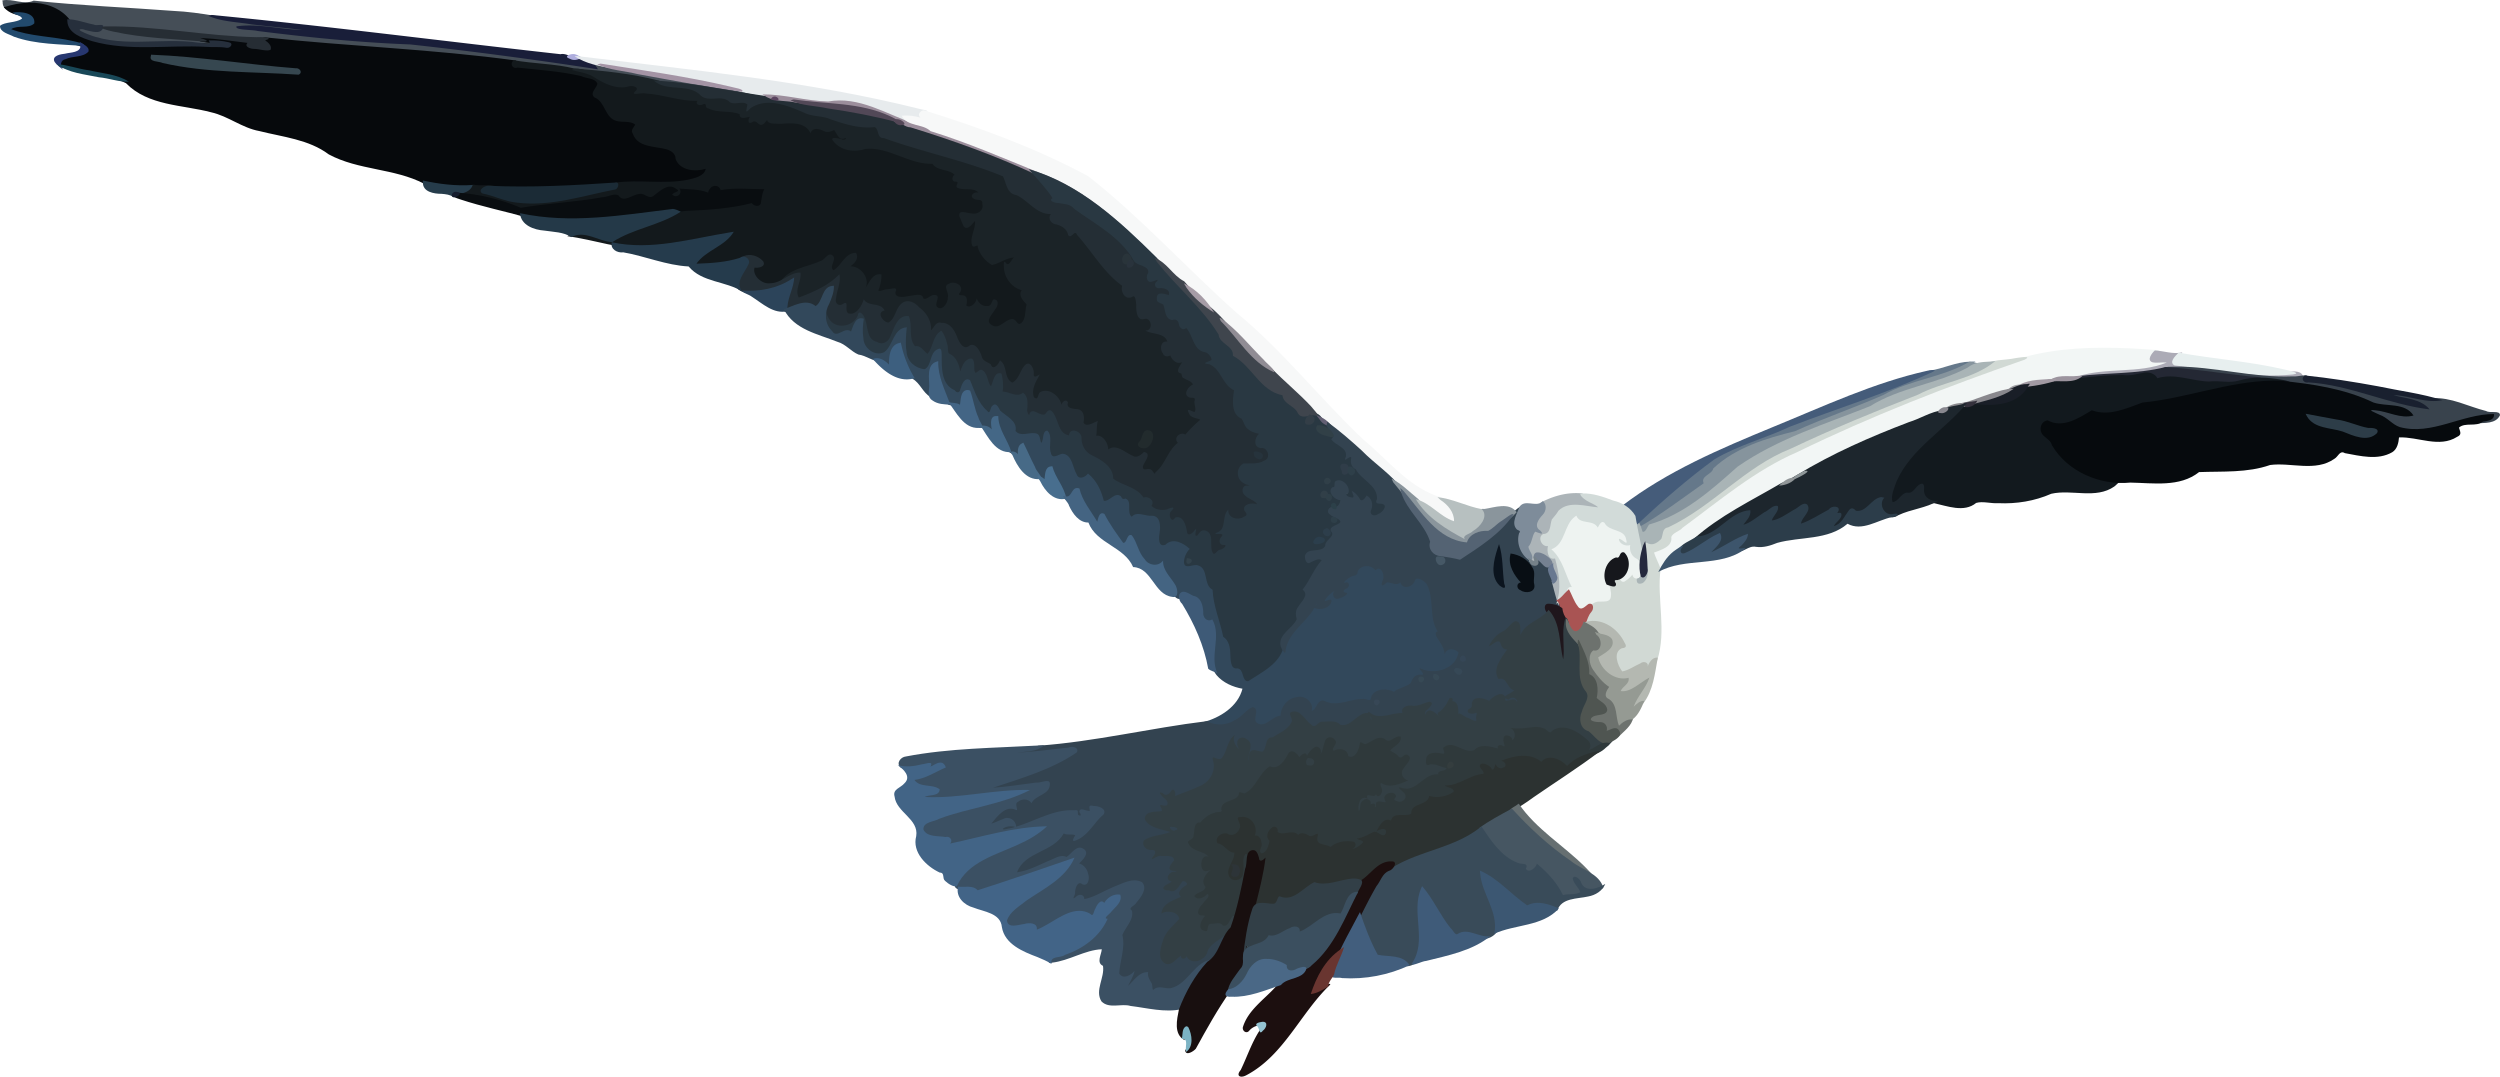 <svg xmlns="http://www.w3.org/2000/svg" width="2326.667" height="1002.01" viewBox="0 0 1745.001 751.508"><path d="M1.868 1.487c-.18 3.225 2.364 6.667 5.785 4.204 13.623-3.733 30.821-2.274 39.845 9.779 7.384.256 15.457 3.89 22.182 4.262-5.026 2.597-11.116-3.414-15.933-.578-1.487 4.67 5.437 5.66 8.443 7.251 26.714 9.62 55.676.54 82.955 6.51 4.599 1.442 4.651-6.627-.348-5.207-21.212-2.992-43.034-2.655-63.912-7.289 35.756.732 71.194 7.777 107.044 7.794 61.272 6.79 123.07 8.533 184.05 17.607 15.448.889 30.361 4.845 45.803 5.481 14.969 1.124 29.74 4.332 44.316 7.142 26.657 1.982 52.693 8.758 79.29 11.123-7.222-6.124-17.455-5.158-26.162-7.606-33.173-5.92-66.697-10.489-99.348-18.695-3.182-1.017-6.369-2.137-9.727-2.377 1.73 2.133 4.133 3.392 6.447 4.748-44.4-6.627-88.906-13.027-133.603-17.135-24.84-.693-49.578-3.142-74.274-5.965 6.968.316 14.303 1.331 21.002-.988-15.294-3.97-31.51-3.922-47.168-6.205-19.295-2.106-38.1-6.87-57.576-7.73C88.491 5.148 55.783 3.888 23.5.434 16.56 3.767 8.958-1.231 1.641.3l.187.982.04.205z" fill="#454e57"/><path d="M20.405 1.902C14.36 1.988 8.383 3.21 2.643 5.058c3.703 4.361 9.194 5.782 14.656 5.984 2.97-.112 7.161 4.993 2.342 5.219-5 .977-12.821-.7-15.035 5.434 17.087 6.559 36.23 4.977 53.213 11.255 1.582.732 3.225 2.829.488 3.21-5.623 2.391-14.048 1.01-17.67 6.81-1.38 5.245 6.355 4.329 9.537 5.758 12.515 3.103 26.22 3.63 37.768 9.334 15.501 15.937 39.523 15.004 59.469 20.32 11.875 2.658 21.53 10.911 33.598 13.091 16.504 4.19 34.462 5.797 48.495 16.302 20.741 11.18 45.76 9.625 66.496 20.445 13.82 3.438 28.07 3.118 42.177 3.09 31.024 2.175 62.364-.031 93.41-2.08 18.835-2.316 39.057 3.028 57.175-4.407 3.354-1.467 8.349-5.856 4.526-9.503-6.808 3.12-19.107 2.082-20.245-7.008-1.863-5.964-9.887-6.659-15.248-7.584-5.956-.308-14.576-3.296-14.44-10.235 2.735-1.694 2.674-6.207-1.04-6.554-5.892-1.678-14.269.77-17.1-6.487-1.951-4.713-4.987-8.984-9.427-11.466-.038-3.239 5.26-6.313 2.39-9.87-5.95-4.422-14.101-5.29-21.277-6.857-11.724-1.7-23.728-2.844-35.356-4.156-3.14 1.395-2.581-1.228-1.158-2.824-58.123-8.01-116.912-9.883-175.164-16.198-2.84-.315-3.49 3.11-.873 4.063.911.382 4.636 4.071 1.242 2.89-3.531-.613-8.502-.39-11.205-1.789 5.102-1.856 7.092-3.687.455-3.377-12.206-.459-24.62-3.83-36.73-3.072-2.987 2.455 1.47 4.524 3.754 4.397 5.42 1.458 11.23.732 16.607 2.062-32.357-3.467-65.896 4.43-97.433-5.603-5.251-2.197-12.325-5.043-12.272-11.793C42.139 5.228 30.984 1.593 20.405 1.902zm88.857 38.43c32.756 1.72 65.352 6.697 98.055 9.544.59.9-5.197-.226-6.76-.11-31.24-2.133-63.119-.94-93.393-9.519l2.098.084z" fill="#06090c"/><path d="M8.903 8.755c1.48 1.825 5.88 1.932 6.52 4.203C10.975 16.181 3.585 15.034 0 18.04c-.06 4.576 6.25 5.658 9.739 7.586 15.41 5.537 32.245 5.118 48.226 6.468 3.014-1.327-4.68-2.892-6.888-3.401-14.145-3.336-30.461-3.259-43.286-8.34C12.513 17.18 20 20.307 23.946 16.3c.875-7.771-9.968-8.312-15.043-7.545z" fill="#224a6d"/><path d="M145.454 11.077c9.3 4.1 20.101 4.232 30.134 5.934 11.86 1.427 23.79 2.47 35.627 3.91-15.283-.261-30.828-4.697-46.136-2.533-1.42 2.78 10.782 2.189 14.801 3.252 35.412 4.442 70.988 8.06 106.66 9.388A2994.26 2994.26 0 01417.32 48.384c-2.485-5.327-8.915-7.605-13.854-9.158-4.107 1.952-7.85-2.418-12.227-1.395-81.154-9.017-162.14-19.577-243.43-27.396l-2.354.642z" fill="#191e39"/><path d="M46.99 14.523c.2 8.847 10.456 11.983 17.343 14.203 25.918 7.345 53.108 2.495 79.505 3.98 4.76.38 9.53-.215 14.348.668 2.642.49 5.149-3.191 1.623-3.845-4.605-1.138-9.398-1.431-14.129-1.352 2.897 4.338-4.324 1.514-6.717 1.691-27.233-4.188-56.493 4.856-82.105-7.99-3.355-1.7.853-1.918 2.463-.96 3.81.627 10.9 3.69 12.713-1.571 1-3.572-4.516-.887-6.592-2.213-6.174-1.145-12.12-3.743-18.486-3.686l.032 1 .003.075z" fill="#262f3c"/><path d="M72.965 18.45c-6.097.89 3.34 2.967 5.83 3.551 21.046 4.654 42.785 5.233 64.138 7.03 5.41-.76-6.967-3.022-1.788-2.465 10.313.449 22.218 2.241 31.63 3.382-2.698 2.762 2.468 4.238 4.571 4.17 3.711.026 8.847 1.945 11.527.645 1.133-2.875-1.85-5.203-3.81-6.627 7.177-1.992-3.204-2.461-6.066-2.184-35.407-.665-70.503-8.14-106.032-7.502z" fill="#262d34"/><path d="M56.125 31.525c.558 5.342-7.09 4.965-10.687 5.947-2.945.284-9.704 1.409-7.283 5.814 1.496 2.256 3.924 3.652 5.894 5.434-2.278-2.8-2.076-6.795 1.805-7.451 4.877-2.349 11.945-.999 15.88-5.227.953-3.597-4.009-5.154-6.146-6.861.18.781.358 1.562.537 2.344z" fill="#273770"/><path d="M105.311 39.07c-1.455 4.434 5.346 3.499 8.277 4.914 31.069 7.121 63.428 5.932 94.852 8.152 3.24-1.561.57-4.976-2.213-4.494-33.606-2.58-67.035-8.202-100.79-9.467l-.126.895z" fill="#364750"/><path d="M399.582 37.726c-2.491.185-6.05 1.914-2.072 3.195 2.626 1.61 5.947.978 8.39-.674-1.85-1.335-3.921-2.711-6.318-2.521z" fill="#aeaddd"/><path d="M401.043 39.27c7.823 5.216 17.533 6.996 26.675 8.483 32.157 4.726 64.212 10.264 95.781 17.834 13.624 3.08 27.499 3.332 41.232 6.092 7.964 1.776 15.94.593 23.947.49 22.795 1.45 41.8 16.902 64.334 20.043-4.656-6.572-13.36-5.778-19.6-9.58 5.868.086 11.251 2.386 16.905 3.713-1.5-2.686-5.575-4.107-6.81-6.559 5.527-1.982 4.995-2.545-.988-3.613-78.5-19.705-159.347-27.27-239.484-36.997l-1 .047-.992.048z" fill="#e7ebed"/><path d="M357.961 42.622c-2.21 2.445.357 5.792 3.32 4.557 14.8 1.64 30.105 2.547 44.595 6.008 3.365 1.74 9.55 1.192 11.119 5.244-.521 3.065-5.597 6.458-2.141 9.53 7.648 2.893 7.22 14.094 15.21 16.398 4.321 1.272 9.853-.236 13.325 2.625-1.198 2.28-3.432 3.784-1.613 6.539 3.335 9.23 14.848 8.551 22.549 10.464 3.515.838 7.312 2.911 7.24 6.93 2.945 8.246 13.944 9.153 21.039 6.903-.902 5.223-8.106 6.604-12.523 7.65-16.734 3.294-33.882-.36-50.733 2.021 1.4 4.86-5.675 3.097-8.262 4.467-24.987 5.413-52.403 13.718-77.017 2.744-1.212-1.368-7.299-.158-5.977-2.035 3.229-2.113 7.066.036 10.494-1.113-4.766-3.548-11.283-1.686-16.851-2.422-4.087-1.29-5.152 2.976-8.873 3.63-2.3.679-8.914 3.809-3.291 3.503 15.064 1.408 30.095 5.065 44.011 10.79 22.062-3.763 44.704-4.065 66.541-9.425 2.965 5.245 9.543 2.576 13.602.453 3.362-2.147 6.271.553 9.154 1.473 6.45.421 10.583-9.584 16.743-6.694-3.103.8-3.143 5.262.242 5.641 3.133 1.28 7.665-.886 6.937-4.674 7.022.377 14.392.49 20.498 4.362-2.626-2.503.533-8.69 3.569-5.487-.09 4.775 4.967.707 7.882 1.256 7.103-.574 14.994-.228 21.657.291-1.013 2.332-.214 5.82-1.93 7.57-2.66-2.248-5.044-2.764-8.339-1.153-17.193 4.828-35.558 2.858-53.061 5.991 4.503 1.039 3.408 1.994-.032 3.377-13.324 6.266-28.22 9.53-40.836 16.994-9.582-1.935-21.061-9.232-30.242-2.156 19.132 2.366 37.584 9.902 57.128 8.155 18.149-.695 37.237-5.873 54.136-8.223-7.628 7.77-20.274 10.752-24.625 21.635 13.316-.837 27.17-1.146 39.576-6.44 3.057-.07 8.02 1.16 8.926 4.172-2.625 1.663-7.99-1.344-6.832 3.314-.261 8.846 9.785 14.474 17.664 11.545 6.465-1.413 9.515-8.369 16.144-9.664 7.368-2.414 15.963-4.168 21.471-9.7 1.91 2.628-3.003 6.638-.103 9.544 3.253 4.279 7.014-1.988 9.186-4.544 1.826-2.193 4.87-6.407 7.575-5.575.092 3.838-6.02 4.708-4.982 9.037 8.612-2.3 15.465 8.968 9.346 15.464-1.874 2.399 4.201.287 5.267-1.482 2.373-2.605 3.673-8.863 7.352-8.064-.29 4.23-1.933 8.213-3.666 12.031 4.419-.686 9.592-2.736 13.623-2.425-1.195 4.975 4.938 6.472 8.617 5.335 3.596-.31 7.103-1.568 10.6-.92 1.183 5.744 7.15.189 10.195-.134-1.978 3.251-1.488 9.332 3.36 9.228 7.569-.535 9.227-11.117 6.327-16.726 2.99-2.918 9.312.455 5.233 4.174-1.7 3.629 3.718 3.009 5.398 4.197-1.151 2.829-.658 8.08 3.668 7.146 2.197-.22 4.232-1.982 5.592-3.172 3.042 4.21 10.923 3.54 12.334-1.21-1.198 5.07-8.596 9.643-5.555 15.296 3.111 3.24 8.513 4.206 11.979.782 2.199-2.057 6.557-4.77 8.025-.485 2.752 3.088 7.633-.949 7.881-4.508.716-3.836 1.938-8.468 1.59-11.771-3.443-1.605-6.07-6.775-1.734-9.108 1.97-1.962-4.911-.43-6.586-2.64-4.322-2.619-7.454-7.94-7.282-12.74 4.838.656 4.912-7.606 10.293-6.475 2.419-.444-3.32-2.385-5.025-2.184-5.66-.012-10.28 3.86-15.6 5.19-5.157-3.971-10.393-10.5-7.394-17.397-1.322.64-3.909 5.126-5.059 4.09-.438-5.791 4.462-11.888 1.772-17.383-3.512-1.999-4.559 5.775-7.756 4.452-.104-2.405-2.414-4.484-2.361-6.801 5.179 1.477 14.29 2.64 15.886-4.283.337-3.292.302-9.42-4.111-7.971-1.78.202-4.532-1.421-1.197-1.19 2.688.782 3.837-.347 2.574-2.767-3.163-5.067-10.302-2.736-15.115-4.168 2.563-2.647-.825-5.05-2.819-5.018 4.3-3.711-2.549-6.754-6.09-7.359-3.777-.356-7.345-2.462-9.623-4.992-18.059 1.1-34.092-14.994-52.443-9.104-4.954 1.036-11.317-1.175-14.18-4.445 2.467.972 8.571 1.785 7.858-2.568-.244-3.975-2.317-1.698-4.887-1.166-2.366-1.86-3.725-9.009-7.334-5.372-4.577 2.32-10.26-4.597-14.383.04-6.127-8.308-17.592-4.137-26.176-5.332-3.775 1.366-.874-4.987-4.314-3.649-1.631 1.384-3.677 6.995-5.691 3.14-1.34-2.294-5.589 1.047-4.239-2.116-.275-3.907-5.235-1.026-7.058-1.342.926-3.913-5.347-3.238-8.281-3.908-4.945-.682-11.758.081-15.424-3.276.355-3.547-4.908-2.052-5.778-2.096 5.156-4.739-2.195-2.07-5.345-2.586-12.26-.575-25.053-5.602-37.207-5.24 1.657-4.778-5.206-5.593-8.45-4.775-13.498 3.816-23.283-11.036-36.595-10.467-14.08-3.505-28.716-3.325-42.948-5.906l-.334.648z" fill="#13191c"/><path d="M39.567 44.767c8.338 6.227 19.56 7.081 29.538 9.182 6.99.599 13.89 3.39 20.84 3.08-8.082-5.254-18.493-5.738-27.76-7.967-7.627-.89-15.052-3.893-22.618-4.295z" fill="#194858"/><path d="M416.883 44.98c8.659 4.005 18.892 4.424 28.238 6.747 24.165 4.393 48.483 9.061 72.715 12.313 2.353-1.903-6.02-2.855-8.547-3.686-29.727-7.006-60.017-11.177-90.154-15.972l-2.252.598z" fill="#a494a5"/><path d="M398.942 48.798c5.38 1.624 11.447 2.06 16.36 5.476 7.136 4.426 15.634 8.562 24.173 5.876 2.23-.496 7.365.805 3.916 3.586-3.94 3.577 5.04.567 7.546 1.55 11.846.62 23.922 5.571 35.9 5.092-2.027 2.771 1.98 3.704 3.867 2.447 3.345-1.427.694 2.656 3.675 2.823 6.753 3.56 15.73 1.177 21.952 4.172-.315 4.25 5.233 1.799 7.052 1.804-1.21 1.394-1.623 5.202 1.258 3.916 2.656-2.16 3.86.62 5.928 1.565 2.29.552 3.9-2.206 4.867-3.399.468 3.364 6.13 2.434 9.209 2.744 7.33-.51 17.392-1.587 21.064 6.54 1.598-4.431 6.41-3.044 9.618-1.364 2.319 1.11 5.153.105 6.945-.89 1.853 2.515 3.392 7.931 7.584 5.65 2.012.201-1.182 1.827-2.215.803-2.011-.489-9.047-2.267-6.023 1.306 5.254 6.821 14.861 8.065 22.62 5.432 16.175-1.531 30.36 10.978 46.6 10.412 3.568 5.298 11.228 3.397 15.41 7.623-2.087 1.437-2.08 5.137 1.03 4.871 3.134-.1-1.596 3.528 1.379 4.395 4.488 1.951 10.918-.699 14.248 3.236-2.664-1.017-6.707 2.176-3.297 4.184 2.262 1.74 6.503-.402 6.02 3.644 1.386 4.589-3.49 7.769-7.739 6.653-3.188-.085-8.99-3.086-8.267 2.03 1.198 2.43 1.891 5.117 3.18 7.32 3.2 2.676 6.014-2.534 7.759-4.089.637 5.752-4.223 11.894-1.842 17.457 1.53 1.822 4.106-2.223 3.778 1.04 1.463 5.136 5.511 9.87 9.935 12.283 5.327-1.068 9.772-4.948 15.291-5.243-1.9 1.35-3.425 7.174-5.996 3.303-1.724-1.59-.976 4.147-.799 5.832 1.068 6.343 6.087 12.178 12.223 13.7-2.74 3.685 1.288 7.628 3.402 9.906-1.383 4.43-.02 11.331-4.869 13.709-2.115-.04-2.732-3.992-5.535-3.479-5.078.462-8.979 8.004-14.256 3.91-4.535-2.618 1.27-7.82 2.709-10.71 1.847-1.875 3.133-6.481-.63-6.958-1.92-.244-1.382 5.117-4.893 4.615-3.457.541-6.238-2.31-7.362-5.314-.1 3.083-4.507 7.304-7.232 4.99.568-2.587 1.228-7.009-2.783-7.127-1.67-.035-3.409-.29-1.567-2.006 3.023-4.808-3.94-8.437-7.808-6.054-4.698 1.668.561 6.019-.83 9.697.508 3.787-4.617 10.347-7.862 5.906-.889-2.708 3.305-7.859-1.445-7.744-2.743-.333-5.417 3.727-7.662 2.45-.8-4.512-7.219-1.78-10.408-1.735-3.225.858-11.042 1.75-8.694-4.023.655-2.546-4.237-.694-6.176-.7-1.986-.215-7.814 3.2-5.613-.56 1.118-3.142 1.707-6.474 1.633-9.813-6.074-1.213-8.497 5.508-10.908 9.182 2.744-7.09-3.863-14.932-10.707-14.844 2.889-2.104 6.135-5.583 3.867-9.385-7.732-.228-10.27 9.233-15.77 12.147-3.654-2.751 3.43-8.24-1.25-10.734-2.986-1.428-4.761 3.674-7.994 4.367-9.607 4.35-21.966 5.066-28.127 14.879 4.642-.162 8.112-4.044 12.371-4.825-.51 5.817-5.056 13.308.61 18.069 9.063-4.358 19.221-7.989 26.78-14.496-.239 5.557-5 12.664-1.153 17.949 1.575 1.567 4.338.562 5.793.484-.761 4.094 3.153 8.519 7.283 6.295 3.758-1.126 6.096-5.703 7.99-7.8 3.077 2.105 7.29 1.037 10.295 3.226-4.827 3.935 1.19 10.917 6.041 11.127 6.92-1.948 5.573-13.315 12.816-14.91 4.916.026 8.165 5.062 11.541 8.16 3.479 3.081 1.981 8.02 3.762 11.57 3.388 3.03 4.477-4.056 7.145-4.814 3.656.041 7.457 1.472 8.886 5.304 2.65 4.112 4.027 12.781 10.573 11.72 2.158-.912 4.372-2.839 5.955.345 2.248 3.872 3.35 10.035 8.75 10.642.893 3.582 5.61 4.349 7.457 1.112 1.822-3.54 2.575 2.812 3.11 4.39.311 3.994 4.106 10.627 8.573 7.354 4.222-2.943 4.807-9.733 8.82-12.137 2.63 2.34 1.106 7.487 3.557 9.444-1.661 4.17-4.385 11.052.18 14.261 3.118 1.334 5.18-.597 5.332-3.66 3.97-3.73 10.673 1.854 11.834 6.078-.16 2.285 2.753 4.382 3.885 1.65 1.418-3.39.254.947 1.863 1.885 3.003 2.817 11.114.229 10.047 6.38-1.558 3.74 1.796 7.83 5.734 6.314 2.142-.524 4.482-2.114 3.319 1.441.161 3.334-1.548 8.138-1.27 9.15 1.92-2.93 6.32-3.901 7.783.098 2.083 3.15 1.393 6.945.862 10.395 2.475-2.606 5.484-6.769 9.59-4.387 5.157 2.044 11.6 8.902 17.154 3.984.9-1.68 2.427-1.51.984.415-2.488 2.858-4.772 8.62-.03 10.576 2.06-.986 4.98-.647 5.944 2.226 1.57 3.12 3.882.021 4.149-1.945 7.056-5.748 8.419-16.281 16.63-20.924-2.76-.93-2.946-5.448.631-4.348 2.816 2.806 3.217-.52 4.954-2.63 3.256-3.905 7.676-6.644 10.826-10.659-1.95-1.052-7.194-1.322-7.428-2.13 4.109-1.739.69-7.407 1.51-10.663 1.68-3.911 1.908-4.335-2.711-3.197-4.346 1.2-3.406-3.376-.768-4.629 4.452-1.245 1.564-6.047-1.52-7.002-2.04-.785-6.342-2.61-2.517-4.85 4.828-4.028-6.341 1.966-3.45-1.95 1.692-1.54 4.053-6.678-.1-6.47-3.535 1.759-4.858-1.726-6.456-4.073-1.748-2.25-4.648 1.811-5.27-1.782-1.378-2.012-.543-5.844 2.538-4.183 2.51.015 1.13-5.379-1.027-6.668-2.784-2.417-7.39-2.623-10.096-3.899 3.236-4.597-2.192-11.747-7.348-9.285-3.772-3.973-.33-11.007-4.043-15.441-1.463-2.684-6.95 3.153-7.732-2.278-.303-2.846.63-5.392-2.676-6.619-12.821-9.961-20.293-25.293-31.877-36.14-2.17-.571-3.94 4.235-4.258.453-1.792-5.304-8.95-4.692-11.926-8.383-.418-2.564 5.982-6.61.877-5.27-11.645 1.83-17.685-11.317-28.035-13.921-5.209-3.382-2.514-13.138-10.298-13.738-26.808-10.136-55.237-15.932-81.891-26.114-.664-3.269-2.332-7.744-6.582-6.78-15.197 2.013-28.632-7.847-43.596-8.325-11.856-5.73-26.234-11.838-39.252-6.391-1.956 1.629-2.03.901-2.896-.875-4.49-3.15-11.03 1.217-15.137-3.195-5.266-2.902-12.164.87-17-2.354-7.787-8.974-21.306-3.883-30.775-9.205-19.245-4.964-39.109-6.986-58.877-8.422l-2.178.918zm402.29 253.48c4.53 1.765-.726 11.216-4.913 7.93 2.232-2.17 2.566-6.363 4.633-7.941l.28.011z" fill="#1b2327"/><path d="M456.405 56.284c9.3 8.18 24.31 1.478 32.826 10.498 5.46 4.904 14.682-1.125 20.2 4.553 3.76 2.15 9.236-1.254 12.276 1.652-.835 4.547-1.915 6.78 2.317 2.399 11.392-7.548 25.87-1.7 37.223 3.27 5.779 2.937 12.606 1.97 18.59 4.64 9.873 3.407 20.231 6.632 30.779 5.44 3.198 1.704 1.257 7.918 6.37 7.646 27.35 9.901 56.304 15.593 83.085 26.717 2.422 4.703 2.666 12.103 9.273 13.035 8.351 3.736 14.176 13.605 24.205 13.25-2.393 2.891.002 6.692 3.385 7.172 4 .958 7.9 3.211 8.62 7.531 2.34 3.19 4.534-4.43 6.266-.1 10.54 11.757 18.473 26.132 31.475 35.51-1.322 4.104 2.064 10.136 6.848 7.807 2.779-2.157 2.651 4.061 2.977 5.465-.168 3.504.188 11.5 5.582 9.892 5.117-1.392 6.602 8.159.763 8.1 4.95 2.83 13.388 1.38 15.375 7.768-4.677-1.047-5.498 5.219-3.197 8.078.913 2.37 3.422 2.635 5.162 1.435 1.444 3.293 4.4 6.534 8.344 4.727-1.018 1.98-5.38 7.129-.84 7.828.857.286.206 3.079 2.127 3.435 2.03 1.462 5.264 1.82 6.223 4.41-3.243 1.26-7.294 7.082-2.489 8.97 2.183.578 4.615-.53 3.598 2.577-.388 2.327 1.553 5.872-.033 7.584-2.895-.788-6.14-3.323-3.713 1.122 1.109 3.364 6.656 3.127 7.744 4.355-3.664 2.965-7.653 7.083-10.398 10.297-3.586-2.361-8.612 2.41-5.19 5.73-7.128 5.344-8.854 15.252-15.738 20.645-.305 2.909-1.947-2.364-3.795-2.193-1.896-.844-4.926 1.649-4.904-1.852.561-3.047 6.752-9.088.756-10.195-1.798 1.72-4.843 4.597-7.985 2.588-5.085-2.089-11.325-8.553-16.988-4.342.04-4.544-3.806-10.369-8.342-9.584.534-3.467.152-6.858 1.127-10.262-2.71.748-8.242 4.848-10.027.945.967-3.67.194-8.96-4.56-9.246-2.804-.327-7.665-.538-6.263-4.586-1.163-2.96-4.139-.504-4.554 1.569-1.118-5.98-8.596-12.018-14.563-8.989-2.286 1.083-1.232 6.418-4.55 3.77-2.185-5.55 1.446-11.329 4.083-16.076-2.135 1.267-4.692 2.951-4.283-.567.302-3.043-2.514-9.106-5.904-6.062-3.697 3.608-4.309 10.015-9.065 12.398-6.107-2.85-3.09-11.882-8.666-15.55-.669 2.428-4.775 7.682-6.34 2.832-1.864-1.498-5.652-2.15-6.328-5.526-1.113-3.444-4.056-9.577-8.318-7.756-4.768 4.223-7.831-3.07-9.232-6.64-1.746-4.575-5.3-9.438-10.694-9.036-3.664-1.406-5.43 3.957-7.17 5.106.482-6.377-3.258-12.32-8.398-16.025-2.881-3.599-8.469-6.012-12.33-2.454-4.163 3.505-4.202 10.62-9.012 13.149-3.92-.334-8.583-7.147-2.656-8.443-2.897-5.954-11.417-2.31-14.578-7.862-1.105 4.416-5.416 11.76-10.844 9.807-2.984-2.146 1.103-9.532-3.728-6.463-3.008 1.94-5.82-.75-4.715-3.916.386-5.637 3.661-11.136 2.265-16.883-7.52 8.033-18.616 12.615-28.3 16.297-3.153-5.583 2.069-11.487 1.125-17.4-7.717-.282-13.135 7.376-20.89 7.39-6.064 1.053-12.858-5.511-11.11-10.894 2.563.487 8.145-.64 6.054-4.3-3.746-4.48-11.624-6.429-16.158-1.917 2.71-.193 5.786 1.812 3.346 4.553-2.537 4.902-8.475 11.317-4.574 16.95 7.094 4.97 16.5 2.54 24.332.675a57.152 57.152 0 0012.097-5.205c-1.428 6.711-5.038 13.177-4.095 20.24 6.758-2.102 15.038-7.981 21.328-1.682 6.617-1.986 5.204-11.376 10.914-14.303-.125 6.342-6.232 11.982-4.666 18.397 2.353 8.8 14.198 12.204 20.97 6.226 2.047-1.039 3.448-4.727 4.692-5.123 3.39 5.99 1.472 16.17 9.4 18.95 3.822 1.851 9.184 2.232 11.48-2.135 3.823-4.934 3.83-14.253 11.057-15.518 1.94 6.996-.974 15.93 5.244 21.416 4.852-2.448 6.709 7.472 10.942 4.424 3.645-4.178 3.467-11.529 7.666-14.56 3.66 5.892 2.21 13.24 5.465 19.267.162-3.242 1.07-5.13 2.799-1.851 3.164 3.292 2.561 8.157 4.4 11.843 3.273.43 2.537-5.103 4.236-7.017.336-1.897 4.897-6.085 4.194-1.744-.126 3.412.405 8.077 4.37 9.115.479-2.118 3.301-5.41 4.145-1.297 1.968 2.913 1.785 8.98 5.43 9.715 3.946-1.54 2.212-8.079 5.877-9.412-.096 4.458 1.8 9.375-1.178 13.336 5.886-1.946 12.008 3.772 17.57 1.025 3.036 4.456-1.721 12.507 4.4 15.258 3.537 2.172 1.4-1.798 2.503-3.092 3.538 2.022 9.632 4.046 11.818-.502 4.48 5.313 4.4 16.17 12.873 17.342 3.333 1.407 1.766-5.338 5.352-2.87 3.642 2.76 1.02 8.194 4.34 11.45 5.264 7.579 18.277 8 19.568 18.545.161 5.184 7.277 5.583 10.98 7.861 4.56 1.847 9.148 4.49 11.512 9.006 2.122-1.89 7.228.148 4.002 2.87-1.01 1.959 3.247 3.57 5.234 4.445 2.618.939 5.607 1.02 8.227.36-1.497 3.296 1.367 9.529 5.404 6.595 3.406-3.547 5.619 3.012 5.895 5.76-.23 3.949 3.854 6.539 6.476 4.677 1.87 3.447 6.006.04 6.858-2.252 5.516-.35 3.478 6.871 4.09 10.354-.424 3.2 3.236 7.874 5.941 5.707 1.344-4.073 8.816-3.089 8.025-8.55 1.115-3.136-6.917.384-3.562-3.59 1.783-1.604 1.297-4.454.24-5.43 2.443-2.446 1.472-8.007 2.791-9.659 4.168 4.974 13.761 3.053 15.965-2.974-2.86-.867-3.893-4.76-.002-4.588 2.76-.432 5.418.815 7.527 2.5.647-6.012-5.076-8.595-9.357-11.024-2.19-1.124-2.908-4.929.512-4.105 2.591.963 5.806-2.654 2.885-3.944-5.94 1.054-11.877-7.048-6.383-11.146 3.1-1.21 7.305.535 10.754-.922 4.841-.438 10.886-5.47 7.388-10.566-1.41-3.382-4.589-3.42-7.576-4.243-2.076-3.665 2.697-7.088 5.123-9.212-6.614.939-14.62-2.666-14.947-10.137-7.717-1.278-6.527-11.553-5.687-17.217 1.024-3.73-4.886-4.238-6.303-7.621-3.143-4.291-5.95-10.2-10.09-12.992 3.15-3.174-2.268-7.203-4.176-9.002-7.799-.031-8.15-9.93-11.895-14.83-1.376-2.316-2.973-3.087-4.955-1.309-1.139-2.823-2.852-8.432-7.062-6.306-5.911-1.156-1.668-10.676-7.893-11.778-2.488.356-1.494-4.821 1.07-2.638 2.236 1.386 6.955 1.41 6.094-2.364.155-5.29-6.117-5.416-9.83-5.822 1.707-1.258 4.422-6.845.164-5.922-1.647.088-4.492 2.641-5.82 1.277 1.14-2.965 2.178-7.386-1.63-9.085-4.374-1.765-8.749-3.815-10.606-8.495-10.773-16.097-29.381-24.18-43.885-35.94-3.896-.456-8.749.105-10.373-4.478-5.33-5.957-9.603-13.454-16.215-17.915-28.916-13.675-59.394-23.988-89.926-33.169-3.621.859-5.096-3.384-8.867-3.158-23.958-6.233-48.645-8.888-72.944-13.357-30.557-2.965-60.511-10.984-91.245-12.36l-.418.002zm330.158 122.713c2.176 1.17 1.143 4.344-1.254 3.198-.292-1.08.234-2.669 1.254-3.198zm2.842 4.463c.414 1.244-1.893 1.419 0 0zm88.611 133.94c4.09 1.453-1.162 1.797 0 0z" fill="#242e35"/><path d="M535.29 67.837c6.139 3.305 13.897 2.194 20.656 3.881 23.276 3.019 48.233 1.946 69.283 13.496 3.832-.038 6.343 3.708 10.38 3.684 29.618 9.144 58.817 19.602 86.884 32.673 34.164 11.33 60.48 37.345 85.832 61.758 7.138 4.516 11.32 13.523 20.006 15.489-11.657-12.85-24.666-24.681-37.131-36.848-20.395-19.4-43.607-36.855-70.782-45.33-26.839-11.808-54.213-22.672-82.515-30.365-19.235-6.754-38.524-19.31-59.801-15.438-15.354-.338-30.467-5.077-45.953-4.969l3.14 1.97z" fill="#9c8e9c"/><path d="M537.928 69.374c10.794 3.477 2.882-5.881 0 0z" fill="#5a445f"/><path d="M551.713 70.03c7.973 3.883 17.607 3.723 26.296 5.672 16.106 2.346 32.156 5.363 47.827 9.49 3.572-.073-2.641-3.252-4.433-4.015-21.045-9.941-45.006-8.378-67.44-11.768l-2.25.621z" fill="#524857"/><path d="M644.846 76.937c-2.527.23-4.904 3.34-2.29 5.183-4.258-1.23-8.725-1.835-13.147-1.297 3.934 7.747 14.408 5.25 20.072 10.698 25.994 8.037 50.926 18.88 76.068 29.127 41.04 14.51 69.743 48.978 100.507 77.967 5.594 5.084 12.1 9.336 16.493 15.596 10.923 12.01 23.8 22.116 34.43 34.458 10.99 11.986 22.913 23.008 34.709 34.178 4.09 4.782 8.058 9.659 13.617 12.818 20.216 15.742 38.044 34.515 58.438 49.994 5.875 6.221 14.08 8.666 20.314 14.479 3.711 2.805 7.824 5.288 12.461 6.144 2.074-9.152-5.83-18.67-14.533-20.375-20.22-7.644-33.835-25.477-50.108-38.845-30.452-28.781-56.405-62.242-88.937-88.928-34.957-31.146-66.484-66.253-103.396-95.16-36.327-19.585-75.46-33.896-114.698-46.037z" fill="#f7f8f8"/><path d="M625.436 83.18c-3.73.297.98 5.056 3.678 4.134 3.367.112 2.407-1.84.18-3.159-1.147-.711-2.51-1.071-3.858-.974z" fill="#544757"/><path d="M720.432 120.753c4.735 5.6 10.965 12.042 14.219 17.567-3.313 1.82 2.046 3.473 3.746 3.365 4.178.757 8.56.494 11.447 4.146 14.937 10.892 32.478 19.698 41.725 36.461 2.55 3.558 10.438 2.817 9.953 8.121-1.978 2.277-1.144 7.495 2.72 6.102 1.6-.21 5.612-2.667 2.958.172-2.184 1.769-.594 4.916 2.115 4.478 2.939-.482 8.071 1.206 6.437 4.785-2.683-.834-8.472-2.723-8.257 2.084-.484 3.44 2.275 3.13 4.505 4.575 1.493 3.76.903 10.07 6.27 10.822 2.253-1.071 4.242.249 4.576 2.775.205 2.507 3.008 4.964 5.133 2.684 4.84 5.143 4.842 15.855 13.293 16.974 1.995.446 4.45 3.388 4.396 5.407-2.697 1.715-7.785 2.214-1.533 2.978 8.17 3.28 9.035 14.474 17.217 18.14-.92 6.524-2.34 16.73 5.266 19.84 1.535 2.12 2.095 5.903 4.865 7.56 2 1.757 5.049 2.546 7.306 3.001-3.2 2.638-4.142 9.453 1.268 9.969 4.868-.914 7.39 7.201 2.277 8.791-4.366 2.65-9.902 1.735-14.394 1.955-5.517 2.877-5.142 11.374.514 13.945 1.313 1.126 6.17 1.564 2.404 1.51-4.142-.46-4.72 4.882-1.774 6.912 2.386 2.575 6.962 3.303 8.424 6.188-3.135-1.402-10.269-.535-9.017 4.195 1.168 1.81 3.062 3.237-.164 4.414-4.2 2.814-11.4.987-11.002-4.892-4.983 4.569-.606 14.026-8.43 16.124-2.892 1.999 6.765-.802 3.787 2.563-1.972 1.802-2.215 6 1.256 5.893 3.745-.119-.617 3.285-2.377 3.306-2.445.374-3.904 5.38-5.484 1.352-1.78-4.512 1.486-12.6-4.551-14.631-3.107-.957-4.082 1.253-5.701 3.293-3.68 2.064 1.206-7.773-2.315-3.11-1.327 1.92-4.873 4.257-5.06.169-.744-4.045-2.46-11.2-8.116-9.51-2.723 4.498-5.117-1.901-3.123-4.176 4.022-3.94.506-2.944-2.69-1.543-3.57 1.075-8.707.132-10.788-2.51 2.68-3.667-2.36-6.97-5.584-5.697-4.7-7.502-14.726-8.286-21.102-13.168-.1-8.45-8.064-13.055-14.748-16.254-5.02-2.32-7.712-7.554-7.42-12.848-.637-4.328-8.187-6.878-8.728-1.162-7.885-1.212-7.182-11.595-11.703-16.547-2.176-2.353-3.549-.07-4.951 1.764-3.418 1.918-8.687-5.124-10.864-.396-.127 2.938-2.237-2.032-1.586-3.155.212-3.827.788-8.938-2.994-11.402-4.351 3.653-9.709-.816-14.238-.86.816-4.081.056-9.252-.768-12.533-5.226-1.769-5.686 5.794-7.34 8.829-2.647-2.57-2.138-9.96-6.777-11.5-2.616-.012-4.197 4.772-4.834.084-.17-3.307.562-9.707-4.295-7.405-3.25 1.6-4.443 5.405-5.554 8.582-.642-4.63-2.81-10.284-7.25-12.32-2.105-.287-.843-4.98-1.887-6.871-.656-3.334-1.946-6.553-3.94-9.317-6.285 3.096-5.655 11.82-9.802 16.147-2.74-1.913-4.729-6.204-8.696-5.287-4.943-5.972-1.45-14.287-4.33-21.026-7.68-1.115-10.15 8.008-12.564 13.393-1.179 4.102-5.45 7.226-9.51 4.648-8.35-1.778-5.89-12.475-9.467-18.23-1.342-2.23-3.634-3.805-4.156-.041-3.343 7.836-15.567 9.718-20.076 1.99-1.635-2.423-1.998-5.392-2.871-8.115-3.556 7.5.33 16.992 7.13 20.865 4.03.552 8.035-5.41 11.358-.898 3.68-2.352 2.134-8.7 6.49-10.016-1.146 8.232-.86 20.178 8.365 23.59 5.216 2.385 11.462-.133 13.608-5.445 2.394-3.892 3.52-9.349 8.027-11.403-.76 9.017-1.551 21.327 7.553 26.54 3.38 1.438 8.808 4.09 11.033-.499 2.238-3.597 1.996-8.946 5.87-11.35.566 9.236-1.017 21.677 8.27 27.354 2.207 1.233 5.394 4.878 7.61 1.526 2.012-2.062 1.603-7.198 4.643-7.688 3.04 8.338 6.662 18.374 14.67 23.174 3.026-.13 2.268-5.275 4.402-5.545 1.769 7.124 13.8 8.058 12.066 16.498 2.544 6.223 10.964 3.015 15.948 3.516 2.346 1.482.714 7.952 5.142 6.41 2.08-1.908 1.852-5.426 2.787-7.658 1.352 5.363-1.702 13.067 3.42 16.998 3.916 1.987 8.659-4.763 11.139.955 3.082 4.468 2.7 12.603 8.78 14.369 2.809.986 5.106-4.263 6.884-.848 4.363 4.209 6.069 10.037 7.68 15.606 3.432 4.163 7.754-2.14 11.324-2.848 2.92.032 1.232 6.51 4.502 2.842 2.56-1.564 1.331 3.599 1.767 4.61-.123 3.264.878 7.89 4.895 8.13 2.952-5.395 9.138.334 13.643-1.008 5.28 2.226 1.994 9.41 2.412 13.82-.794 3.837 2.395 8.08 6.525 6.352 3.48-2.943 8.57-3.355 12.11-.078 3.715 1.327-1.086 4.296-.891 6.899-1.62 3.565.306 9.205 4.941 8.22 3.322-1.182 8.449-1.625 9.156 3.026.87 4.667 2.236 9.767 5.524 13.056.987 11.154 5.192 21.967 7.88 32.559 8.014 5.095.92 17.638 8.778 22.959 6.382-2.408 3.921 11.705 11.313 8.322 9.212-6.53 21.676-11.93 25.029-23.805-4.727-4.848.716-10.759 4.56-13.977 2.76-2.83 6.85-6.613 4.407-10.737.046-6.033 9.548-10.33 5.896-16.67-.517-2.405 3.153-5.087 3.95-7.75 2.576-4.588 5.122-9.29 8.812-13.1-2.318-5.07-8.474-1.713-11.77-.426-2.463-4.463 3.622-4.643 6.455-4.818 4.284-.03 7.461-3.275 8.276-7.248 2.684-2.188 5.784-6.358 2.972-9.19 2.71-1.302 8.78-3.672 6.098-7.59-2.65-1.854-6.752-2.706-8.174-5.456 2.194-1.633 5.845.316 7.084-2.955 1.68-2.049 1.481-7.86 4.782-4.91 1.876 1.163 4.756.347 5.923-.354 1.11 2.959 5.096 4.432 6.948 1.275 2.194-1.589 2.47 3.998 1.543 5.705-1.708 3.56 1.419 7.983 5.336 6.17 4.03-.912 10.353-5.723 7.199-10.232-1.288-2.137-5.81-.414-4.53-3.531.002-10.127-11.962-13.95-15.699-22.104-5.143-.251.242-8.724-4.802-8.693-2.147 1.217-.987-3.061-2.774-3.842-2.198-2.792-5.566-4.23-8.277-6.41 3.126-3.948-1.894-6.998-3.684-9.877.046-2.128-4.48-2.326-5.396-5.14-2.861-4.289-7.923-4.17-12.246-2.747-3.853-.277-4.282-5.785-7.954-7.064-3.718-1.028-4.663-5.295-6.29-7.705-15.294-2.812-21.04-19.799-33.545-26.999-.072-6.969-9.79-8.109-10.178-14.751-12.654-19.319-30.364-34.53-44.898-52.306-25.808-25.55-53.8-51.614-89.52-61.984l2.447 2.762zm194.129 170.973c3.86 1.195-3.48 4.498-1.215 1.484.363-.527.77-1.026 1.215-1.484zm6.795 7.04c2.553.775 5.271 1.87 6.92 4.073-2.383-.915-7.233-1.137-7.52-4.227l.6.155zm17.101 26.895c2.51.21-.01 6.171.084 2.342.093-.887-2.115-2.739-.084-2.342zm4.582 2.35c2.065 1.164-1.15 3.095-.257-.11l.257.11zm-16.392 7.617c.386.173-.771.43 0 0zm7.7 1.463c3.027.453 7.178 4.96 3.53 7.094.27 3.334-4.059 3.763-5.83 1.015-1.746-1.159-2.083-4.376.723-3.379 3.572 1.733-1.33-4.572 1.576-4.73zm6.023 7.227c-.689 1.034-.3-.705 0 0zm-15.774.168c1.976 1.938-3.404 1.272 0 0zm3.031 2.326c.44 1.594-.793-.114 0 0zm3.534 16.101c.637.188-.436.418 0 0zm-4.764 8.28c2.124 1.806-3.015.866-.24-.27l.24.27zm-5.008 5.55c3.34.207-4.78 1.988-1.166.26l.557-.35.61.09z" fill="#293842"/><path d="M295.2 127.284c-.227 6.75 7.818 8.02 12.978 8.007 2.887.24 5.959.522 8.375 2.29.898-3.146 3.965-.429 5.783-2.513 3.21-.853 6.597-2.489 7.602-5.957-11.679.847-23.388-.641-34.793-3.108l.043 1 .012.281z" fill="#263c4b"/><path d="M430.403 127.362c-29.722 2.008-59.667 3.685-89.375 2.301-2.568-.199-7.998 2.996-4.324 5.358 8.186 1.58 15.82 5.724 24.324 6.441 23.26 2.872 46.061-4.914 68.57-9.248 1.988-.674 2.848-4.664.805-4.852z" fill="#1b2b36"/><path d="M499.086 129.769c-2.588-.015-4.515 2.659-4.804 4.699-6.345-2.63-13.37-2.18-20.069-2.846 2.637 3.592-2.104 7.246-5.039 4.149 1.45-2.126 6.777-1.96 2.461-4.153-5.457-4.061-11.04 1.876-15.244 4.891-3.638 3.21-6.42-2.223-10.318-1.076-4.723.278-10.746 6.526-14.38.955-2.844-1.806-7.705 1.277-11.46 1.318-18.728 3.424-37.872 4.157-56.684 7.33-14.056-5.958-29.395-9.676-44.468-10.566-5.664 2.5-.878 3.657 2.55 4.832 15.011 4.96 30.565 8.127 45.752 12.416 37.058 6.999 74.506-1.382 111.46-4.519 15.337-.599 31.224-1.611 45.884-5.434 1.726 2.522 6.294 3.001 6.498-.858.577-3.058.624-6.1 2.3-8.832-10.086-.006-20.718-1.197-30.497.621-.468-1.74-2.1-3.076-3.942-2.927z" fill="#090d10"/><path d="M318.122 133.86c-3.439.038-4.083 4.955.167 3.702 3.893-1.898 3.23-3.408-.167-3.701z" fill="#161d2e"/><path d="M469.717 145.827c-35.359 4.295-71.483 10.68-106.758 2.971.662 8.523 9.887 11.668 17.135 12.172 6.295 1.005 13.236.89 18.748 4.537 9.308-5.137 19.23 3.126 28.535 3.496 14.762-9.598 33.061-11.554 47.817-21.25-1.763-.76-3.53-1.773-5.477-1.926z" fill="#243948"/><path d="M509.739 162.154c-27.282 4.356-55.048 12.953-82.686 6.943-1.315 4.793 3.838 7.623 8.014 7.036 15.308 2.668 30.04 9.063 45.596 9.854 9.419 11.289 25.926 10.047 37.652 17.614-5.764-6.42 1.499-13.108 4.066-19.031 2.002-3.5-2.723-7.11-5.777-4.665-9.677 3.253-20.803 3.812-30.506 4.157 6.743-9.594 19.986-12.02 26.078-22.309l-2.437.4z" fill="#253b4c"/><path d="M786.407 177.003c-4.257.506-4.319 9.111.757 7.21 4.227-.388 3.023-5.929-.158-7.177a2.017 2.017 0 00-.6-.033z" fill="#29343a"/><path d="M788.352 181.513c-2.044 1.247-3.221 6.26.55 5.215 3.253-.643 3.492-5.343-.044-5.842l-.506.627z" fill="#29333c"/><path d="M807.454 182.718c13.723 17.487 31.49 31.888 43.13 50.797.586 6.709 10.658 7.677 9.983 14.834 13.258 6.917 18.92 24.525 34.576 27.525.791 6.554 8.677 7.183 10.893 12.793 3.62 5.306 10.523-1.676 14.857 2.888-.203-1.59-3.82-5.689-5.895-8.08-8.688-9.263-18.761-17.474-27.482-26.448-18.341-11.108-27.918-31.611-44.828-44.473-6.416-4.38-11.013-10.606-16.139-16.236-7.97-3.95-11.978-13.268-20.558-16.215l1.463 2.615z" fill="#3f454d"/><path d="M552.588 194.726c-10.176 6.666-22.581 8.936-34.53 8.057-.658 1.319 4.907 2.793 6.657 4.29 7.433 4.704 15.351 12.446 24.963 10.131-.845-8.214 4.389-15.44 4.666-23.552l-1.756 1.074z" fill="#2c445a"/><path d="M580.916 199.556c-7.411.666-6.533 11.142-11.638 14.076-6.729-5.533-15.306-.092-22.12 2.207 7.07 14.275 24.026 17.368 37.407 22.756 5.705 1.567 9.473 6.727 14.585 8.865 5.508.752 9.922 4.695 15.241 4.963 3.11 1.525 5.206 4.61 8.576 5.738-.306-5.487-1.669-13.479 4.33-16.494 2.017 7.91 4.539 16.465 9.657 22.735 5.36 3.004 7.108 9.624 12.513 12.695 3.293-6.93-1.877-15.849 3.186-21.99.81 2.66 1.058 7.817 2.459 11.226 1.933 5.35 3.77 11.288 6.465 15.988 2.9 1.345 7.094.049 8.218 3.729 3.258 1.07 2.058-4.4 2.612-6.127.308-2.01.52-6.259 3.515-5.603 1.8 8.301 3.864 17.112 8.446 24.193 3.443.285 7.78 1.917 7.228 6.25-.923 3.66 4.48 1.483 3.414-1.26.215-3.49-3.099-8.427-.1-11.049.78 8.348 6.152 15.38 9.079 22.91 2.565 1.793 6.038 2.265 6.318 6.141.397 1.942 5.545 5.21 3.8 1.463-.607-3.175-3.166-9.247-.427-10.715 4.368 7.782 6.58 17.562 13.541 23.465 2.643 2.36 5.077-1.068 4.229-3.742-.634-1.958 1.807-6.312 2.357-2.364 2.509 6.267 7.174 11.627 8.422 18.39 4.097 1.94 7.137-1.738 8.705-5.01 1.842-.969 1.379 3.508 2.594 4.564 3.175 6.338 7.282 12.445 11.107 18.22 3.664 2.25 3.928-3.558 4.613-5.455 3.999 6.567 8.513 13.94 13.524 20.163 3.403 2.433 5.134-3.112 6.441-4.905 3.495 7.467 6.156 17.92 15.026 20.647 2.036.57 4.414-.434 5.984-1.092 1.09 7.599 11.027 12.188 9.12 20.293 1.47 2.911 6.108 4.362 6.29-.344 3.624.504 7.034 2.881 10.178 4.606 3.405 4.193.047 13.702 6.848 15.181 4.018-1.222 3.665 4.215 4.117 6.992.703 9.58-4.319 21.007 2.347 29.35 4.533 5.359 11.454 8.35 18.124 9.514-3.189 12.543-15.664 20.218-27.416 23.394 7.978 5.505 18.84 4.222 26.185-1.742 3.161-1.746 5.6-5.65 8.633-6.67-.984 4.56-1.127 11.7 5.283 11.977 6.254.203 10.071-7.293 16.524-6.08-3.18-8.924 9.858-17.656 16.267-10.657 1.974 2.606-.806 8.443 4.053 7.182 3.815-1.326 3.995-9.593 8.887-6.344 11.042 4.403 22.156-5.6 33.045-.314.96-.465-1.158-5.66 2.189-6.777 3.204-1.568 8.257-2.272 11.023.251-.908 7.174 1.785-1.394 4.96-2.193 4.502-1.797 10.414-3.232 11.486-8.799 1.933-1.923 7.814.13 6.92-4.119 10.737 3.104 24.406-3.975 24.962-15.848-3.136-1.67-7.406-4.496-10.812-1.847-1.287-3.433-3.808-6.223-5.29-9.55 6.609 2.487 4.056-.348.599-3.93-6.386-10.28-.293-24.708-8.944-33.98-2.719-2.19-9.157-4.993-9.914-.337-1.005 3.57-6.993 5.13-6.842-.027-.13-4.856-3.07 3.44-6.13 1.15-1.754-.567-3.707-1.494-5.547-.873 1.077-3.976-1.241-11.388-6.479-9.242-3.092-1.574-7.874-3.577-11.566-1.051-3.374 1.152-2.88 5.943-6.498 6.1-2.974.723-10.874 7.557-4.57 8.539 1.49.123-4.702 2.605-2.415 4.955 3.222 1.404-5.544 3.609-2.941.177 1.202-1.966 4.517-4.404.701-4.576-4.892 1.259-9.73 5.495-11.14 10.385-.296 2.397 3.81 1.448 3.599 1.66-1.472.972-4.32 1.988-5.453 1.358 2.784-2.384-2.027-7.003-3.088-3.465-5.031 13.071-20.455 20.155-22.379 34.808-4.191 10.37-15.197 15.44-23.933 21.258-4.799.114-2.527-8.58-7.624-8.982-5.016.856-4.572-6.757-4.84-10.131-.059-4.347-.942-9.436-4.949-11.912-2.211-11.002-6.94-21.534-7.416-32.813-6.696-3.446-2.524-15.212-10.54-17.11-3.174-.951-9.21 3.347-9.436-2.202.112-3.434 1.644-6.78 4.025-9.239-4.367-4.029-11.75-8.052-16.908-2.898-5.453 2.13-4.618-5.39-4.123-8.424.779-4.37.606-11.989-5.576-11.781-4.473.393-10.315-3.42-13.854.686-3.949-3.013.663-10.722-4.314-12.698-1.832.559-2.393.34-3.195-1.474-4.11-3.694-8.02 3.85-12 3.01-1.769-7.148-5.094-14.268-11.06-18.989-1.947 2.735-6.629 4.574-7.972.379-2.798-4.658-2.943-13.745-9.869-14.215-2.722.38-7.196 4.298-8.057-.65-1.867-4.86 1.636-11.592-2.5-15.5-3.795.342-2.163 6.502-4.242 8.574-1.033-2.19-.483-6.348-4.068-6.693-4.544-.801-10.415 2.602-13.84-1.598 1.423-7.158-6.575-10.233-10.728-14.26-1.272-2.27-2.8-6.143-5.631-3.195-1.418 1.236-1.231 6.524-3.555 3.283-6.259-5.467-8.785-13.953-11.793-21.228-3.984-2.672-5.98 3.494-6.85 6.248-.353 2.755-2.645 2.698-3.851.744-9.41-3.9-9.15-15.51-9.143-24.035-.096-2.439.228-6.44-3.03-4.516-5.596 2.557-3.745 11.16-8.817 13.826-6.554-.506-12.361-5.533-12.707-12.424-.924-5.58-.366-11.28.191-16.83-9.406.57-9.421 12.647-15.674 17.3-6.606 3.361-14.544-2.748-14.633-9.847-.722-4.365-.38-9.013.31-13.433-5.874-2.03-7.466 5.298-8.939 8.93-4.447-3.843-9.844 5.415-13.224-.377-5.217-4.904-5.468-13.03-1.926-19.125 1.71-3.943 3.356-8.085 3.21-12.463l-.996.104-.146.015z" fill="#32485b"/><path d="M828.19 200.843c4.953 7.123 12.027 12.943 19.266 17.355-4.887-8.378-12.19-16.062-21.073-20.45l1.807 3.095z" fill="#a69ca6"/><path d="M852.131 224.146c12.098 11.953 20.932 28.686 37.186 35.674.614-1.89-5.124-6.04-7.236-8.71-9.715-9.624-18.46-20.742-29.533-28.74-2.203-1.34-.748.744-.417 1.776z" fill="#908c94"/><path d="M627.776 239.425c-6.86 1.325-7.349 10.183-7.274 15.043-2.902-2.981-6.975-5.632-11.285-3.895 7.152 8.142 17.526 17.092 29.219 13.381a75.889 75.889 0 01-9.647-24.806l-.964.264-.05.013z" fill="#3d5f7f"/><path d="M1467.247 242.732c-24.756.054-49.81 3.133-72.786 12.787-56.163 20.186-111.88 42.306-164.555 70.487-22.995 14.25-43.7 31.777-65.784 47.335 2.646 5.991-4.985 8.717-9.368 10.096-5.259 1.056-.109 6.413.659 9.763.489 4.223 4.596 7.512 6.402 2.276 6.625-12.086 20.941-15.884 30.476-24.98 17.65-13.448 37.988-22.839 56.788-34.446 13.672-5.927 25.964-15 39.773-20.893 21.512-10.403 44.407-18.079 66.143-27.615 2.43-1.947 5.437-1.286 8.05-3.117 7.552-1.374 15.069-2.988 22.264-6.035 5.95-2.603 12.781-3.734 18.486-5.754 3.094-2.835 7.779-1.928 11.291-4.223 7.49-2.19 15.569-.639 22.764-3.71 6.823-.082 13.67.251 20.252-2.015 19.494-3.463 40.466-.57 58.81-9.365-3.572-4.522-10.297-.754-14.472-2.818.724-2.465 2.956-4.126 4.496-6.074-13.206-1.014-26.44-1.776-39.69-1.7z" fill="#f2f6f5"/><path d="M1504.086 244.612c-1.978 1.746-5.978 6.851-1.62 8.284 3.313.692 6.656-.237 9.978.164-19.958 8.016-42.389 3.06-62.536 9.788-1.343 2.84 9.113.254 12.592.57 17.364-.712 34.78-1.962 51.808-5.39 31.234-1.26 61.98 9.57 93.345 6.14.209-5.7-6.987-5.216-10.768-4.442-26.3 1.818-52.38-3.733-78.404-6.58-.93-2.643 3.916-4.686 4.76-7.168-6.425 1.475-13.266-1.117-19.155-1.366z" fill="#acabb6"/><path d="M1520.233 246.573c-1.929 2.007-6.568 6.32-2.354 8.512 27.299 2.883 54.904 9.11 82.56 6.29 6.81-.959-3.307-2.748-5.727-3.428-24.394-5.733-49.518-7.33-74.108-11.846l-.371.472z" fill="#e7efef"/><path d="M1406.807 249.972c-7.869 1.773-16.796.346-23.258 5.889-15.561 8.405-33.594 10.842-49.09 19.395-34.631 13.06-68.8 27.549-101.82 44.27-25.05 14.441-45.225 36.418-71.918 48.157-3.337 2.767-1.14 8.722-6.238 9.822-2.537 2.118-7.344-3.852-8.52.35 1.704 8.108 2.81 16.818 1.53 24.998-.144 1.57-4.405 4.64-3.051.926 1.912-4.553.539-4.902-2.324-1.81-1.93-1.66.122-9.638-2.795-4.978-.732 2.816-4.224 6.343-6.182 6.666 3.052-5.931-.011-3.446-3.672-.98-3.687 1.14-8.38-2.467-4.672 3.014 3.146 4.292-6.704-3.069-3.535 2.46.49 2.985 2.964 7.87-.3 9.67-5.925-.696-11.878 1.783-15.669 6.372 2.61-.901 6.627-1.58 3.643 2.064-1.168 2.9-5.213 6.915-3.338 9.693 4.763-.358 10.373-1.413 14.95 1.493 5.146 2.597 10.209 7.712 11.677 12.869-7.097 1.62-6.672 10.799-3.744 15.869 1.111 2.826 3.277 5.87 6.537 3.889 4.402-1.214 9.238-5.635 13.031-5.54-1.021 2.457-2.944 6.387 1.137 5.204 3.447-2.05 2.81-8.456 7.5-8.655 6.816-20.834-.36-42.943 2.428-64.066-1.333-3.817-3.423-7.622-4.62-11.303 4.84-1.895 13-3.989 12.077-10.765.69-2.959 5.892-4.123 7.888-6.594 25.809-18.944 50.537-40.075 80.205-52.884 51.322-25.043 104.634-45.744 158.524-64.401 6.237-3.348-5.306-1.208-6.381-1.094z" fill="#d1d9d4"/><path d="M653.616 252.454c-7.065 2.339-4.932 11.767-4.998 17.362-.227 3.604-1.462 7.618 2.369 9.78 3.54 2.554 8.128 2.716 12.328 2.813-3.578-9.847-8.755-19.561-8.43-30.345l-.956.294-.313.096z" fill="#416281"/><path d="M1375.028 252.43c-9.794.182-18.801 4.993-28.365 6.305-39.033 17.254-80.279 29.176-119.36 46.063-16.054 5.702-32.285 12.293-44.837 24.189-14.017 11.176-27.606 22.896-40.622 35.225 1.165 4.037 2.497 7.517 6.375 3.617 15.177-9.016 29.139-19.864 43.617-29.922-3.798-4.917 5.682-5.558 5.916-10.23 16.337-14.574 38.143-20.098 58.725-25.958 23.77-10.84 48.855-18.754 72.3-30.405 16.834-5.838 34.849-9.215 50.114-18.926l-3.863.043z" fill="#65788a"/><path d="M1374.545 252.562c-18.66 10.959-41.118 12.418-59.949 23.113-20.303 9.016-41.458 16.09-61.66 25.281-20.279 5.01-41.668 11.48-57.104 26.05-.785 4.279-8.996 5.044-6.66 10.327-15.03 10.5-29.563 21.8-45.55 30.852-.357 3.096 2.927 7.349 5.7 4.037 2.009-2.75 3.58-5.446 7.313-5.78 23.628-8.072 41.899-25.844 60.589-41.533 28.16-18.108 60.392-27.935 91.052-40.677 22.759-13.904 51.44-14.961 73.562-30.452-2.389-.304-4.934-1.45-7.293-1.218z" fill="#86949d"/><path d="M1389.131 252.384c-5.634.27-11.185.488-15.705 4.193-21.643 11.598-47.197 13.784-68.125 26.937-31.422 12.545-64.555 22.715-92.53 42.258-18.329 16.367-37.578 33.5-61.755 40.368-1.1 1.362-2.442 5.82-4.53 4.965-1.306-4.928-3.667-9.481-6.638-13.649-.331 13.265 6.576 25.753 4.535 39.053-.618 2.919-5.031 12.885 1.946 10.592 4.085-2.407 4.293-7.838 3.472-11.979-.823.88-3.042 8.621-3.318 4.002.248-6.157.24-12.611 2.277-18.345-1.462-2.684.035-2.28 2.15-1.225 3.32 1.243 6.5-1.235 8.645-3.395 1.363-2.922.51-7.438 4.797-8.045 30.949-14.487 53.566-42.282 85.58-54.941 29.049-13.787 58.85-26.013 88.777-37.656 17.39-9.189 38.462-10.645 54.008-23.457l-3.586.324z" fill="#a9b4b6"/><path d="M1517.532 255.921c-2.718.189-5.62-.263-8.05 1.236 10.588 2.556 21.912 2.26 32.762 4.153 21.316 3.183 42.838 4.019 63.98 8.11 17.473 2.32 34.7 6.171 50.716 13.694 7.94 2.455 17.099.311 23.988 5.567-11.02.253-21.846-7.474-32.873-3.031 7.916 4.016 16.804 6.842 23.149 13.302 19.359 7.379 39.2-3.056 58.003-6.757 2.568-.454 7.08-1.248 8.49-.93-3.37.715-7.2.983-9.34 4.2 5.586-.323 13.89.531 16.643-5.685-.131-3.681-6.782-1.119-9.73-2.906-12.513-3.108-24.418-9.741-37.678-8.931-12.189-1.09-24.19-5.865-36.586-3.545 8.619 4.713 18.818 4.37 27.631 8.248-24.73-4.489-48.313-15.008-73.469-17.498-1.75-.653-8.186.867-4.608-2.16.842-2.284-7.277.174-10-.28-27.797 1.27-55.14-7.173-83.028-6.787z" fill="#39434d"/><path d="M1511.592 256.196c-20.069 5.063-41.146 3.805-61.523 6.43-7.307 2.93-15.531.03-22.824 3.285-4.87 1.27-10.417.659-14.729 3.524 11.057 1.152 22.361-1.935 33.472-2.822 14.656-1.915 29.332-3.349 44.1-2.752 4.7-2.076 12.572-3.752 14.74 2.609 14.413-5.401 29.134 4.07 43.817 1.43 10.027 2.42 20.09-2.361 29.79-2.887 1.744-2.504-7.945-1.858-11.043-2.643-18.58-2.015-37.123-5.052-55.8-6.174z" fill="#242834"/><path d="M1345.426 258.74c-37.577 8.358-72.632 24.915-108.107 39.39-36.573 15.108-73.589 30.762-105.205 55.02 4.54 3.409 8.056 7.897 10.705 12.892 17.199-16.045 34.997-31.668 54.013-45.539 16.466-9.75 35.294-14.561 52.575-22.692 33.2-12.793 67.502-23.254 99.749-38.28 4.282-2.226-3.358-.905-3.73-.792z" fill="#455c7a"/><path d="M1497.278 260.001c-5.27.827-10.176 2.6-15.621 1.738-22.62.05-44.894 4.798-67.377 6.381-6.048 11.485-20.22 13.43-31.938 12.235-3.38-1.058-5.25.6-8.101 1.685-3.552-.608-6 .668-7.96 3.708-16.34 17.408-39.38 31.207-46.406 55.43-.636 3.531-3.751 10.456 1.569 11.46 4.984-.656 6.895-8.025 12.5-6.87 3.34-.506 4.27-4.401 6.922-5.913-.486 5.293 2.748 12.088 8.953 11.332 9.321 2.02 21.122 6.817 29.533-.137 4.582-1.37 10.394.534 15.48.174 12.637.597 25.37-1.473 36.948-6.567 14.378-3.29 31.023 3.959 44.023-5.08 1.209-1.23 6.538-4.948 2.244-4.435-19.242-1.064-38.393-12.206-46.562-29.776-4.09-1.04-7.975-8.392-2.197-9.726 10.604 5.31 22.064-1.59 31.023-7.088 12.99 4.573 25.892-2.696 38.068-6.115 33.226-3.1 65.165-17.365 98.762-14.371 5.354-.83-2.395-2.868-4.648-3.02-9.857-1.688-19.927-2.419-29.637.584-6.969 2.046-13.931-.227-20.938.703-11.805-.292-24.132-6.05-36.082-2.332-1.6-3.09-5.27-4.284-8.558-4z" fill="#12191e"/><path d="M1450.309 262.39c-6.923.849-15.119-1.653-20.621 4.13 7.863-1.51 17.474 1.893 23.945-4.152-1.1.056-2.24-.223-3.324.022z" fill="#9c949e"/><path d="M1608.39 262.452c-2.77 2.144.09 5.194 2.878 4.461 29 1.728 55.773 15.376 84.594 18.854-6.105-7.52-17.414-7.665-25.205-9.934 11.453.215 22.77 5.98 34.17 3.467-14.499-4.608-29.965-6.487-44.919-9.663-16.962-3.125-34.015-5.825-51.177-7.587l-.342.402z" fill="#19202f"/><path d="M1431.53 264.51c-8.408.671-17.77.285-24.725 5.944 8.939-.258 17.95-1.607 26.537-4.15 4.351-2.285.958-1.76-1.812-1.793z" fill="#a29aa3"/><path d="M1586.004 265.665c-30.826.638-60.132 12.356-90.586 15.316-11.185 4.066-23.388 9.853-35.35 5.387-8.894 5.352-20.314 12.894-30.765 7.028-5.365.688-6.517 7.514-2.787 10.812 2.246 2.138 4.935 3.36 5.775 6.645 10.943 18.472 33.65 28.113 54.637 25.994 15.99.265 34.45 3.436 48.01-7.324 16.55-.642 33.684.624 49.605-4.953 14.556-1.967 31.643 4.983 44.85-4.32 2.707-1.49 3.736-6.152 7.329-3.95 10.682 1.95 23.01 5.177 33.028-.639 3.612-2.129 4.494-6.963 4.754-10.347 13.319-.568 28.123 7.54 40.57-.405 3.54-1.524 2.08-3.573 1.274-6.437 4.365-3.91 11.939-.3 16.688-4.149 3.038-.536 8.282-.842 7.775-5.324-22.345-.102-43.502 15.132-65.775 9.1-5.249-1.729-8.77-6.854-14.207-8.65-2.822-1.412-9.564-3.889-2.997-3.08 8.977.74 17.681 6.213 26.815 3.656-6.081-9.338-19.006-5.949-28.1-9.12-20.289-9.712-42.951-12.997-65.11-15.187-1.81-.067-3.622-.074-5.433-.053zm27.42 25.965c12.848 2.097 25.65 4.59 37.844 8.984 1.476.408 8.33-.577 5.105 1.506-9.399 4.952-18.436-4.06-27.943-4.45-5.004-1.375-11.707-2.082-15.006-6.04z" fill="#060a0d"/><path d="M1410.227 268.386c-3.906.035-8.057 1.5-9.66 5.408 4.73-.712 9.372-2.379 13.053-5.523l-3.393.115z" fill="#9e9ea2"/><path d="M1414.79 268.081c-5.305-.14-9.88 2.893-14.811 4.496-8.07 3.912-17.117 5.187-25.242 8.897 13.9 2.248 32.292 2.503 40.574-11.23.478-1.575 3.287-2.992-.521-2.163z" fill="#191e27"/><path d="M1401.584 271.487c-11.318 2.257-21.997 7.157-32.911 10.368-1.968 2.413 5.217.704 7.36.527 10.015-2.844 20.88-4.906 29.538-10.982-1.327.038-2.681-.267-3.987.088z" fill="#89888d"/><path d="M674.97 272.21c-4.788.613-4.31 7.542-4.891 10.315-2.095-1.576-5.549-1.112-8.141-1.848 5.64 7.034 10.616 18.58 21.357 18.03 5.312.601.163-4.436-.369-7.278-2.78-5.938-3.584-13.096-5.79-18.807-.685-.277-1.425-.455-2.167-.412z" fill="#436585"/><path d="M1377.79 280.091c-3.226.518-6.474.88-9.702 1.383 1.997 4.515 9.91 3.1 11.855-1.39 1.17-.98-1.918.191-2.153.007z" fill="#34313c"/><path d="M1369.663 281.251c-4.994.148-10.126 1.659-13.772 5.229 5.368-.176 10.613-1.553 15.8-2.856-.74-.571-.827-2.713-2.028-2.373z" fill="#8b8a8e"/><path d="M1369.9 282.02c-4.77 1.52-10.137 1.26-13.937 4.284-8.126.956-15.678 5.96-23.617 8.369-26.887 10.248-53.38 21.833-77.98 36.816-3.605 1.853-6.585 4.763-10.664 5.523-21.001 12.346-43.416 22.91-61.678 39.347 14.274 1.616 22.612-12.724 34.683-17.174 1.742-.806 3.88-1.018 2.065 1.246-2.091 2.787-4.94 5.458-4.975 9.228 9.324-2.057 17.516-10.71 24.848-13.937-.887 3.084-6.075 7.01-3.352 10.33 9.274-1.7 16.766-8.905 24.815-12.34.52 4.927-6.717 8.606-4.725 14.05 2.104 1.847 6.956-2.959 10.097-3.81 5.442-2.392 10.49-6.49 15.954-8.226-1.256 1.34-3.666 6.076.162 5.017 3.248-1.585-1.685 2.943-2.365 4.18-2.08 1.162-3.081 5.883.467 4.563 5.994-1.413 9.07-6.777 12.074-11.592 1.367-2.086 3.386 1.952 5.701.906 5.909-.81 9.898-7.717 14.459-9.307-2.714 7.295 6.537 14.751 13.02 10.157 9.014-4.3 19.428-4.947 28.037-10.149-4.88.737-10.12-1.933-10.01-7.357.194-2.593.24-5.605-2.883-4.139-3.336 1.71-4.537 6.88-9.04 5.824-4.266.572-6.027 6.395-10.026 6.627-1.513-4.46 1.322-9.996 2.789-14.508 10.282-23.076 33.694-35.743 49.234-54.74l-3.152.813z" fill="#1d262d"/><path d="M1357.463 284.216c-2.59-.17-7.214 4.178-2.838 4.096 2.501.764 6.699-2.485 4.862-3.89-.664-.146-1.342-.26-2.024-.206z" fill="#89888f"/><path d="M913.622 289.804c-2.505 1.26-4.55 7.078-.065 6.644 3.671.199 5.907-4.916 2.01-6.45-.643-.204-1.547-1.39-1.945-.194z" fill="#333e47"/><path d="M1610.274 290.632c5 8.621 16.595 7.84 24.933 10.594 7.215 2.825 17.29 7.72 23.934 1.117 2.157-3.633-3.96-3.765-6.07-3.627-7.324-1.287-14.443-4.935-22.035-5.877-7.22-1.457-14.507-2.567-21.723-4.05l.96 1.843z" fill="#2d3d48"/><path d="M695.141 290.404c-5.245.117-2.79 8.4-2.982 9.388-1.72-2.502-5.042-2.969-7.844-2.681 5.31 7.556 10.437 19.496 21.644 18.44-2.567-8.556-9.128-15.86-9.175-25.124-.548.016-1.096-.07-1.643-.023z" fill="#446786"/><path d="M921.168 292.905c1.854 3.054 5.303 4.542 8.74 4.928-2.668-3.733-6.397-6.586-10.865-7.785l2.125 2.857z" fill="#635f73"/><path d="M926.1 295.923c-.895 4.35 7.89 6.309 3.11 10.613 2.774 4.533 11.412 5.59 10.232 12.198-2.908 5.904 4.632-2.981 3.644 1.61-.662 2.934.566 6.116 3.268 7.267 3.98 7.5 15.31 11.162 14.816 20.75-1.712 3.39.453 3.092 3.235 3.289 4.964.864.313 6.4-2.451 7.109-2.69 2.288-6.596.418-4.758-3.123 1.42-3.59.267-7.94-3.317-9.77-.961 1.84-3.62 5.4-5.054 1.817-1.361-2.12-3.115-3.957-5.381-5.127.234 1.392 3.254 5.774-.694 4.508-1.741-.03-4.83-2.183-1.607-2.887 1.712-4.591-4.363-10.793-8.785-8.424-1.894 1.316.436 4.502-2.363 4.393-3.884 3.152 1.764 9.082 5.607 8.92-.116 1.988-1.863 5.806-4.836 4.548-3.146-.166-5.607 3.775-2.268 5.592 1.949 2.157 6.647 2.534 7.196 5.076-1.576 2.58-8.058 2.682-6.768 6.422 3.812 3.57-4.269 6.099-3.912 10.303-2.781 5.44-12.58.6-14.162 7.055-.135 2.838 1.298 6.63 4.4 4.22 2.213-.761 5.014-2.919 7.287-1.257-5.472 6.173-8.265 14.146-13.355 20.593 5.06 3.535-1.136 8.557-3.098 12.002-2.066 2.504-1.708 5.916-.98 8.604-2.847 6.574-13.212 10.497-11.205 18.844.66 1.897 3.656 7.398 3.467 2.693 2.036-12.478 14.11-19.008 20.074-29.385 4.033 1.75 10.862.284 11.873-4.469.894-4.106-6.888 2.38-3.984-1.869 1.738-2.3 3.877-4.345 6.365-5.818-2.541 2.288-.747 6.894 2.842 5.568 2.232-.523 6.651-2.828 5.655-3.951-3.065-.256-3.062-1.932-.478-2.996 2.838-.869 2.359-5.757-1.14-3.943-1.447-.515 2.36-3.11 3.597-3.903 2.403-1.719 5.477-.477 5.494-4.162 2.238-4.76 9.448-4.865 12.36-.709 3.99-3.851 6.47 2.914 5.365 6.164-1.772 4.58-1.18 5.74 2.666 2.196 3.113-.168 6.624 2.734 9.445-.03 1.344 5.338 8.349 3.42 9.914-.722.886-4.198 6.72-.248 8.25 1.734 5.876 9.937 1.382 23.709 7.795 33.146-3.537 1.587.908 5.859 1.783 7.877 1.678 2.527 3.014 5.327 3.114 8.42 1.17-5.074 7.26-4.324 9.701-1.492-1.975 11.632-16.69 15.879-26.473 11.186-3.165-1.11 5.067 5.179.018 4.295-3.682-.294-5.933 2.718-6.867 5.857-3.37 2.85-8.763 3.424-11.846 6.168-5.028-2.981-14.929-2.192-16.094 4.727.06 2.302-3.801-.38-5.558.232-9.023-.174-18.084 5.978-26.873 1.273-4.855-1.707-5.221 6.216-8.82 7.102 1.629-6.211-4.835-11.332-10.651-9.607-6.36.776-11.11 7.105-11.022 12.882-5.92.206-10.4 8.782-16.33 5.15-3.904-2.53 2.432-9.816-3.16-11.148-4.458 1.652-7.525 6.888-12.215 8.961-5.926 3.91-13.622 4.165-19.79.873-39.413 4.777-78.189 14.33-117.766 17.13-6.66 4.287-16.71-.34-21.88 6.876 15.807.45 31.813-3.088 47.26-3.572-16.608 11.34-36.596 17.144-55.667 23.533-2.573 1.205-13.126 3.237-9.245 4.631 15.246.552 31.072-3.648 45.684-4.33-.763 5.827-8.08 5.692-11.074 9.836-4.41-3.498-12.475-.335-12.473 5.193-9.159-1.615-13.68 8.715-19.578 13.596-2.035 1.66 3.43 1.144 4.846.63 4.343-.72 9.497-6.116 13.605-2.726-.035 1.183-4.323.358-5.968 1.824-2.292.929-5.682 6.207-1.397 5.079 18.031-1.077 33.128-14.585 51.43-13.473-.919 4.563 8.284 4.903 6.006-.014.56-.103 7.577 1.864 6.6-2.695.763-.844 8.533.46 5.202 3.205-5.805 4.587-8.883 12.034-15.535 15.625.84-4.43-5.611-2.778-8.01-3.402-2.91-2.455-3.383.074-5.004 2.51-8.3 10.695-25.91 11.048-31.18 24.724-1.522 2.964-.613 4.342 2.665 3.22 10.956-1.701 20.422-8.6 30.783-11.407 5.148 3.5 7.548-5.038 11.86-5.692 3.635-.076 2.823 3.913.431 5.283-1.457 1.22-5.43 5.493-2.244 6.03 4.98-.743 7.787 7.381 5.23 10.61-2.24-1.703-4.697-1.85-6.584.679-2.968 3.912-.501 10.673-6.627 12.326 3.807 2.28 7.606-.54 10.676-2.014.09 4.016 2.024 4.021 5.152 2.532 11.563-3.672 21.808-12.266 34.245-12.551 5.412.751 1.878 7.423-.196 9.82-2.794 4.005-6.746 7.005-11.164 9.014 2.506.009 7.875-.005 5.614 4.125-1.389 5.86-8.352 10.371-6.13 16.812 1.133 8.226-3.552 16.467-2.3 24.414 1.678 2.552 5.143 3.803 7.988 2.526-1.588 2.91-3.109 5.866-4.154 9.023 7.007-1.368 9.342-9.697 15.826-11.457.649 3.909 3.815 6.999 3.379 11.162 1.965 4.15 5.33-2.758 8.379-.725 9.766 3.119 17.465-5.576 23.139-12.152 3.07-4.138 7.794-6.099 12.14-8.219 7.351-6.118 7.738-17.059 15.104-23.183.194-1.626-1.254-6.987-3.278-3.899-1.473 10.112-15.51 11.025-17.697 20.895-1.68 5.326-11.014 5.93-11.028-.442-3.449 2.907-1.614-.595-4.33-.064-4.049 1.45-6.73 7.847-11.3 6.313-4.085-3.626-1.244-10.273.344-14.749 1.868-5.626 7.27-8.81 10.738-13.263 1.723-5.441-5.797-8.355-10.12-8.233-1.938-.11 2.12-2.688 3.25-3.25 3.286-1.882 7.244-2.602 10.014-5.34-1.797-.494-4.669-2.472-1.722-4.005 2.31-1.362 6.47-5.19 2.707-7.403-2.617-2.908-6.427-.433-7.455 2.647-.928 2.607-3.652 4.087-5.916 2.254.447-.942 7.736-3.376 4.338-5.922-2.046.305-4.424-1.411-1.416-2.426 2.487-1.699 6.598 3.164 5.345-1.314.105-3.165-4.014-3.46-5.545-4.084 2.111-2.13 5.247-6.552 1.325-8.647-3.342-2.024-8.454-1.082-11.342-1.377 1.006-4.96-6.284-3.042-8.178-5.767-.953-4.006 5.593-3.196 7.988-4.528 5.252-1.57 12.057-2.059 15.813-6.02-.005-4.207-8.046-5.5-9.467-1.714-1.215 1.107-5.109-1.018-7.205-1.508-2.474-.955-8.947-4.026-4.637-6.666 2.975-1.678 9.849 1.133 10.451-3.693-.95-2.388 5.1-1.185 4.055-4.83.395-1.973-3.722-3.984-.681-4.674 2.386-2.905 1.549.307 1.455 2.719 9.63-5.006 22.702-6.09 29.17-15.788 2.139-3.388 2.087-7.966 1.857-11.488 5.247 1.975 8.111-4.121 8.928-8.265.61-1.166 1.548-6.177 2.496-2.784.97 2.158 4.787 7.04 6.886 3.51.477-1.849-3.756-5.225-.53-7.197 3.087.413 5.307 3.054 3.847 6.23-1.116 3.768-3.116 10.074 2.088 11.77 1.59-2.784-.709-8.42 3.088-9.225 3.005 1.68 7.988 2.057 8.886-2.273.994-2.233.743-8.204 4.65-6.082 4.471-5.034 14.668-6.99 14.264-15.244-.213-1.732-1.784-4.391 1.178-3.123 5.25 2.464 7.802 11.12 14.621 9.902 2.54-4.737 9.261-2.996 13.297-2.453 4.874 5.173 11.62-.542 15.676-3.81 1.588-1.08 6.694-4.966 6.334-.868-.21 3.477 5.521 4.48 4.666.348-.236-1.63 3.53.802 4.893.027 6.383-.233 12.742-4.16 19.019-1.03-1.09-1.474-4.724-6.287-.28-6.134 4.66-.147 9.597-.328 13.659-2.766-2.426 1.912-6.502 6.784-2.178 8.985 3.026 2.857 1.626-5.787 5.319-2.344 2.31 1.463 5.537 6.97 7.877 3.012.386-2.015-3.605-3.272-.413-4.084 2.528-1.731 4.175-7.962 7.768-5.436 2.244 3.016-.75 8.367 2.316 10.563 1.86.004 1.931-3.393 3.78-.97 3.907 2.136 8.247 3.294 12.328 5.036-2.247-4.873-.413-9.937 1.047-14.633-1.975 1.519-5.177 4.516-7.324 3.899 4.486.131-.236-6.655 4.476-6.762 3.3-.045 6.36 1.5 9.272 2.875.413-3.123 5.178-6.986 7.898-4.953-1.692 4.637 4.142 4.535 6.82 3.066 3.215-.697-.117 6.59 3.612 2.489 4.251-2.545.047-7.893-3.053-7.788 2.822-.86 4.709-6.275.412-5.363-3.215-2.36-4.345-8.708-9.564-7.767-2.437-8.56 6.07-14.976 9.562-21.965-2.485 1.339-7.172 2.756-7.4-1.662-.274-1.832-2.49-2.899-3.825-2.567 4.24-3.174 9.027-5.901 12.348-10.004 2.565.359 1.02 5.299 1.558 7.184-.78 2.353 2.053 4.627 3.368 1.974 3.536-8.886 14.123-10.286 19.574-17.501-1.287-1.065-3.778-5.116.227-3.834 3.477.577 7.559 1.716 8.32 5.789.84-4.23.016-8.476-2.465-11.825-2.064-6.552-2.918-13.44-5.877-19.623 2.092-2.06 2.367-8.515-1.094-4.183-3.795 1.961-5.069-6.609-9.45-4.365-3.59-.218 2.197 4.432-1.245 3.636-2.023-4.203-6.99-6.505-8.14-11.504-1.425-3.99-1.192-8.772 1.708-12.078-3.637.27-6.754-2.957-4.86-6.576.996-3.312 2.628-6.427 3.105-9.893-9.132 5.132-13.972 14.87-22.506 20.777-6.867 5.422-14.258 10.972-21.801 14.997-5.593-2.706-13.734-.28-17.814-5.602-.8-3.447.587-7.015-1.944-10.107-5.703-10.723-14.95-19.38-19.204-30.855-7.807-10.917-19.535-18.133-28.816-27.717-7.69-6.988-15.532-13.837-23.956-19.934l-.197.98-.114.565zm120.022 91.91c.61 5.924 1.471 14.394 1.367 18.903-4.684-5.326-2.971-13.297-1.477-19.565l.11.662zm10.228.9c7.605 1.51 14.985 9.288 11.99 17.239 2.31 3.29-.863 6.84-4.351 4.953-2.16-.2-4.426-2.56-1.055-2.633 5.775.374.428-2.416-1.123-4.52-3.532-3.895-7.201-10.261-5.461-15.038zm-51.459 1.647c2.77-.816 2.269 2.85.07 1.791-.308-.41-1.362-2.22-.07-1.79zm-85.592 30.078c.005 1.577-1.763 3.368-.33.805.304.708.131-.997.33-.805zm98.424 47.916c2.521.606-1.075.844 0 0zm-15.17 4.469c-.01.04-.026-.045 0 0z" fill="#334350"/><path d="M919.51 296.89c-2.998 3.747 2.73 6.664 5.807 7.244 2.536.634 7.374 2.628 5.203-1.385-1.94-3.743-7.387-6.46-11.01-5.86z" fill="#314047"/><path d="M800.57 300.277c-3.617.46-2.902 6.022-5.577 8.345-3.142 3.525 4.547 6.01 6.869 2.8 3.323-2.655 5.21-11.383-1.291-11.145z" fill="#222b2d"/><path d="M713.356 309.497c-3.08 1.176-3.104 5.75-2.795 7.63-1.239-2.315-7.187-3.16-3.927.427 3.38 7.877 9.193 17.816 19.173 16.844 3.253-.481-2.794-5.623-3.348-8.446-2.893-5.51-5.338-11.396-8.177-16.996l-.864.505-.062.036z" fill="#476a87"/><path d="M875.186 316.452c-.366 3.87 6.279 6.227 6.338 1.489-.115-2.627-7.55-4.033-6.338-1.489z" fill="#26333c"/><path d="M938.088 323.654c-3.23-.295-2.982 3.3-1.445 5.105-.656 4.16 5.517 2.899 4.889-.805.277-2.122-1.034-4.513-3.444-4.3z" fill="#303d49"/><path d="M733.663 325.542c-4.495.29-4.113 6.104-4.602 8.877-4.23-3.322-6.742-3.809-2.905 1.636 3.292 6.772 9.672 14.222 18.124 11.954-1.351-8.287-7.738-14.546-9.754-22.598l-.863.131z" fill="#486e8e"/><path d="M940.887 326.519c-1.41 2.888 1.965 7.596 4.418 4.035 2.428-2.884-3.626-6.718-4.418-4.035z" fill="#2e3f49"/><path d="M1259.606 328.65c-2.131 1.066-10.954 5.211-6.275 5.52 1.237-.436 12.954-6.2 6.275-5.52z" fill="#8f9799"/><path d="M925.465 333.788c-2.939 1.967-.2 5.842 2.461 3.543 2.733-1.625-.725-4.87-2.46-3.543z" fill="#303f48"/><path d="M1250.942 333.443c-3.692.551-6.649 3.003-9.197 5.552 4.875-.28 9.63-2.217 12.537-6.299l-3.34.747z" fill="#919698"/><path d="M972.461 336.614c11.192 13.208 20.442 28.806 35.106 38.557 5.426 3.416 11.75 5.365 18.162 5.545.384-7.363 9.095-8.433 14.557-8.3 5.612-5.613 13.188-8.874 18.351-14.905-5.348-7.212-15.306-3.31-22.486-2.256-3.586-.3-3.72.53-2.162 3.412.667 6.93-7.587 10.351-12.262 13.72-.297-2.048-3.685-6.432-4.975-2.903 1.067 3.679-3.686-1.354-5.39-1.787-8.444-4.896-15.284-11.801-21.344-19.28-6.08-4.931-11.694-10.774-18.695-14.326l1.138 2.523z" fill="#8a959c"/><path d="M751.866 340.624c-4.28-.093-3.854 7.758-8.818 5.52-3.013-.471 2.841 4.557 3.154 6.851 2.542 5.478 6.887 11.824 13.511 11.739 5.586 14.795 25.058 16.744 31.215 31.08 13.22.472 14.5 19.275 27.34 20.808 5.035 1.152 3.71-6.294 1.727-8.95-3.171-5.165-8.478-9.757-8.163-16.347-3.477 4.445-10.164 3.41-12.832-1.015-4.503-4.713-5.16-11.705-8.988-16.674-3.63-1.54-3.265 5.717-6.058 5.234-4.65-6.461-9.518-13.15-13.053-20.146-3.82-2.15-4.446 3.67-5.014 5.453-4.333-7.452-10.489-14.53-12.447-23.236-.523-.108-1.032-.324-1.574-.317z" fill="#446482"/><path d="M924.278 342.5c-3.22.12-3.884 5.614-.067 5.132 4.143 1.108 3.502-5.33.067-5.133z" fill="#313f48"/><path d="M978.043 343.751c4.042 12.943 16.162 21.595 20.202 34.395-1.796 4.908 2.183 9.789 7.207 9.998 4.546.636 9.489 1.505 13.638 2.558 13.58-8.944 28.142-17.983 37.4-31.66-.92-1.32-5.806 2.963-8.152 4.422-3.411 1.974-6.263 5.52-9.634 7.102-5.817-.461-13.094 1.967-14.762 8.03-20.68-1.715-31.864-21.584-44.19-35.814-2.934-2.615-2.52-3.178-1.709.97z" fill="#546373"/><path d="M927.698 344.81c-4.511-.634-1.849 6.795 1.312 4.342 1.17-1.363.875-4.278-1.312-4.342z" fill="#2f3f48"/><path d="M1099.016 344.19c-8.311.19-16.41 2.81-23.726 6.653 5.916 6.441-7.965 11.396-3.993 18.273-4.522 1.687-2.7 8.287-6.15 11.21-2.009 3.864 3.942 6.686 2.04 10.38.107 3.539 7.397 4.113 5.827-.14-2.178-3.102 1.45-3.732 3.463-2.114 4.274 1.565 5.595 5.735 6.525 9.715.921 2.258 3.728 6.243.084 7.57 1.53 5.667 2.848 11.457 4.877 17.008 4.395-11.588 2.105-24.164-1.19-35.697-3.75 3.19-5.354-2.16-4.401-5.025 1.85-5.627.121-2.798-3.59-3.133-2.973-1.698-1.46-5.226 1.668-5.004 5.488-2.246 1.873-10.45 6.978-12.787 2.795-8.188 13.16-7.09 19.905-6.093 4.04.55 8.12 1.232 12.222 1.493-2.558-6.655-11.054-7.055-15.066-12.076a41.361 41.361 0 00-5.473-.232z" fill="#acb4b8"/><path d="M1104.383 344.42c-3.644-.24 1.14 3.974 3.073 5.03 2.644 1.637 5.731 2.567 8.078 4.666-8.88-.65-20.414-4.867-27.746 2.38-1.312 2.352-2.981 4.04-4.606 6.095-1.45 3.761-.472 10.028-6.078 10.172-4.248 2.188-.948 9.194 3.371 8.394-.904 3.342.015 10.07 4.94 8.63 2.824 10.24 4.615 21.35.851 31.617 4.25-1.928 8.056-5.972 9.963-9.592 3.234.276 5.7.73 2.705-2.987-4.242-8.154-6.372-17.983-12.572-24.955 7.736-4.457 7.196-15.877 13.513-20.818 3.633 4.786 11.407 1.572 14.555 7.016 2.699 1.487 3.322-3.673 4.574-3.211 2.606 5.11 9.493 4.203 13.196 7.869-2.45-1.987-5.89.814-3.82 3.549 1.37 2.71 4.344 4.607 7.41 4.464-.54 5.726 5.4 8.15 8.207 12.018 1.28 2.927-1.359 5.478-.432 8.461 4.51-4.838 3.333-12.587 2.748-18.719-1.562-8.14-3.595-16.37-4.785-24.38-3.411-5.76-9.128-9.26-15.562-10.736-6.906-2.633-14.083-5.172-21.583-4.964z" fill="#d2dbd9"/><path d="M1312.852 347.009c-6.764 1.03-10.135 10.787-17.396 9.488-1.921-2.053-3.49-2.43-5.211.106-2.998 3.93-4.913 9.268-10.239 10.576 1.28-2.848 6.451-5.432 5.104-8.914-1.185-1.11-3.758.964-1.979-1.37 1.877-4.105-5.09-4.034-6.482-1.335-6.206 3.282-13.886 8.265-19.547 9.918.366-4.52 7.607-8.555 4.37-13.246-3-2.386-6.592 2.66-9.654 3.731-4.503 2.75-10.814 7.089-15.091 7.304.898-3.404 5.378-6.468 4.178-10.082-3.426-1.035-6.378 3.213-9.403 4.37-4.38 2.808-10.634 8.056-14.644 8.679 2.208-2.98 5.534-6.012 4.848-10.143-14.808.89-22.623 17.989-37.45 18.385-4.38 3.102-10.903 4.916-13.218 9.98-.39 4.946 6.613 4.322 9.184 1.92 6.333-3.734 12.824-8.743 19.206-11.39-.675 5.86-8.203 8.084-8.812 14.205 9.32-3.222 17.513-9.524 26.324-13.196-1.052 3-6.965 5.08-5.443 8.623 4.925 1.911 8.853-4.077 14.072-2.943 5.326.77 10.153-.849 14.955-2.754 16.137-4.527 35.407-1.665 49.058-13.351 10.184 5.611 20.865-2.51 30.772-4.58 3.213.297 6.914-3.259 1.338-2.319-6.159 1.957-10.843-6.757-6.453-11.273-.795-.106-1.572-.451-2.387-.389z" fill="#2c3d4a"/><path d="M1005.512 349.009c5.005 3.2 9.59 8.559 9.403 14.809-9.96-3.199-16.398-12.791-26.694-15.409 7.829 12.924 21.313 21.143 34.223 27.934-2.18-2.838 4.073-3.621 5.638-5.68 4.904-2.777 11.195-10.13 6.202-15.289-10.438-1.868-20.262-7.286-30.93-8.353l2.158 1.988z" fill="#b7c0c0"/><path d="M930.696 351.081c-2.946.42-1.65 4.511.967 4.295 2.232 1.383 1.414-5.028-.967-4.295z" fill="#2c4049"/><path d="M1076.155 350.446c-4.534 3.618-11.875-2.296-15.637 3.46-1.447 4.612-5.967 10.94-1.947 15.447.94 1.075 3.44.908 1.758 2.756-2.249 7.338 1.486 16.008 8.199 19.65 2.992-3.55-1.275-6.813-1.735-10.117 2.776-2.917 2.376-7.673 4.797-10.549 2.23.759 7.136 3.023 3.463-.793-4.772-2.954-.995-8.114 1.752-10.947 2.503-2.625 2.98-6.997.168-9.598l-.764.645-.055.046z" fill="#7e8c9a"/><path d="M929.114 361.718c-1.554 3.95 4.908 4.67 4.271.7-.389-1.691-4.324-2.331-4.271-.7z" fill="#2e3f49"/><path d="M1099.395 360.577c-8.06 5.734-6.492 19.223-16.541 22.827 7.868 6.752 9.704 17.672 14.281 26.394-3.566-.738-4.327 3.973-2.086 5.953 2.132 3.976 4.194 12.023 10.172 10.819 3.987-1.932 6.091-6.927 11.31-6.64 3.102-.244 7.266.723 7.862-3.394 1.123-7.179-5.492-14.103-.828-21.064 1.169-2.953 4.865-6.159 7.85-3.356.12-1.232 1.253-7.138 2.552-2.992 1.972 4.61.499 9.662-2.506 13.31-1.85 2.497 1.27 5.04 3.405 2.845 1.77-1.12 3.302-2.594 4.593-4.237.206 3.437 4.734 3.797 5.747.574 2.312-4.272 1.029-9.818-3.518-12.015-3.228-1.857-4.423-5.682-3.803-9.186-3.141 1.33-8.06-1.075-7.842-4.31 2.46.022 6.508 5.74 5.047.517-1.19-7.712-12.091-5.303-15.082-11.638-2.431-2.154-3.777 1.831-4.783 3.246-3.206-5.943-12.452-1.724-14.928-8.325l-.802.598-.1.074z" fill="#eef3f1"/><path d="M925.707 368.794c-6.022 2.09 1.41 8.757 3.213 3.52.067-1.596-1.95-4.253-3.213-3.52z" fill="#2d3e4b"/><path d="M1199.545 372.456c-8.414 3.668-15.357 10.27-23.755 13.684-3.257.973-3.456-2.564-1.336-4.324 1.178-2.44-4.756 1.944-6.485 3.207-4.686 3.74-7.83 8.973-10.51 14.246 18.695-10.566 43.035-2.885 60.666-16.135 1.08-1.826-8.393 1.809-2.564-2.404 2.182-2.236 4.469-4.828 4.504-8.149-9.113 3.081-16.892 8.944-25.606 12.881 3.156-3.615 9.331-7.975 6.057-13.49l-.895.446-.076.038z" fill="#3d556c"/><path d="M920.028 374.765c-2.19.416-5.4 4.606-1.602 5.045 2.246.267 8.465-1.32 5.643-4.293-1.196-.601-2.81-1.055-4.041-.752z" fill="#2b3e4c"/><path d="M1146.918 380.69c-2.25 6.832-3.567 14.723-1.623 21.739 2.754 2.706 5.52-3.35 4.725-5.513-.17-6.426-.6-12.854-1.688-19.196-.47.99-.942 1.98-1.414 2.97z" fill="#25293d"/><path d="M1045.254 382.925c-2.551 8.063-5.49 19.23 1.534 25.857 2.225 1.772 4.947 2.791 3.142-1.412-1.332-9.17-.68-18.664-3.607-27.574l-1.069 3.129z" fill="#0b141e"/><path d="M1073.237 385.593c-3.997-.373-3.369 7.866-.08 5.35 2.998 1.128 5.118 7.294 9.115 4.445 4.012-2.925-1.95-7.232-4.918-8.733-1.282-.607-2.677-1.121-4.117-1.062z" fill="#758191"/><path d="M1132.827 385.456c-2.844.128-1.755 4.79-4.782 3.594-7.284 2.2-10.224 12.634-6.617 19 1.776.454 6.869 3.094 6.535-.602-1.083-1.868-1.545-2.74 1.06-2.56 8.206-1.784 10.416-13.869 4.735-19.229-.288-.14-.61-.22-.931-.203z" fill="#16171c"/><path d="M1054.198 387.304c-1.73 7.24 2.812 14.512 7.351 19.26-3.317.328-3.093 4.615-.166 5.433 3.35 2.519 10.557 1.581 9.59-3.828-1.18-3.91 1.303-8.325-1.404-12.088-3.019-5.518-9.065-8.934-15.19-9.744l-.181.967z" fill="#080e14"/><path d="M1004.03 388.38c-3.806-.435-1.183 7.52 2.504 5.889 3.574-.84 2.867-6.096-.809-5.83a11.605 11.605 0 00-1.695-.059z" fill="#465866"/><path d="M828.227 390.51c-1.286 6.96 7.974.013 1.07-.815l-.906-.079-.164.895z" fill="#32424c"/><path d="M1070.93 390.74c.545 3.124-6.882-5.07-3.209 1.236.27 3.95 7.275 4.074 6.01-.336-.696-2.315-4.884-5.602-2.8-.9z" fill="#758189"/><path d="M1082.62 394.124c-4.91 3.065.16 8.277.63 12.092-.015 3.454 5.069-1.296 3.547-3.977-.73-3.153-3.259-5.863-2.574-9.29l-.806.59-.797.585z" fill="#687890"/><path d="M825.766 413.034c-4.186.68-3.194 6.35-.65 8.435 8.533 13.91 15.371 29.286 18.218 45.315 1.81 1.65 4.397 1.996 6.467 3.205-5.82-11.998 3.028-25.867-3.615-37.646-3.71 2.147-6.746-1.363-6.326-5.09-.167-4.632-1.575-10.498-6.96-11.363-2.292-1.047-4.489-2.893-7.134-2.856z" fill="#3e5a77"/><path d="M1094.14 412.183c-2.66 2.334-4.578 5.584-7.981 6.984 4.906 2.824.768 9.352 4.998 12.815 2.735 3.627 4.057 11.893 10.277 10.441 5.911-2.894 5.29-10.663 9.28-15.244 1.916-1.945 1.853-6.61-1.817-5.662-2.07 1.15-5.141 5.499-7.568 1.699-2.8-3.542-4.056-7.98-6.217-11.896l-.748.663-.225.2z" fill="#a95453"/><path d="M1080.993 421.384c-3.916-.108-3.078 4.815-.83 6.484 9.056 11.187 5.282 26.826 11.232 39.31 4.283-11.073.26-23.32 2.66-34.505-2.095-2.322-3.275-5.249-3.543-8.135-2.57-2.104-6.238-3.094-9.52-3.154z" fill="#1f161c"/><path d="M1080.178 426.591c-5.507 6.465-15.473 8.125-18.88 16.611-.361-2.975 1.032-9.68-3.643-9.638-3.69 1.423-5.215 5.968-9.194 7.341-4.148 2.28-7.347 5.91-9.254 10.24 2.074-.53 7.008-6.182 8.262-1.866.45 2.124 2.135 4.333 4.537 3.984-3.82 5.77-10.684 13.57-6.021 20.738 6.017-2.058 5.973 7.273 10.982 7.738-1.561 1.825-5.775 3.25-6.398 4.415-3.09-4.306-9.063.782-11.182 3.048-3.567-1.852-11.203-3.927-12.11 1.881.394 2.201-.387 3.11-2.312 4.063-2.19 3.151 3.366 3.625 5.235 2.402 1.507-.611-.503 3.125.183 4.172.882 3.808-4.81-.759-6.84-.998-2.505-1.17-5.156-4.056-5.556-2.026-.09-3.216.19-9.07-4.272-9.261 1.378-2.547-2.095-3.42-2.636-.688-1.756 3.518-4.124 6.824-7.413 8.793-1.133 1.348 3.168 4.609.91 2.707-1.986-2.377-7.003-6.885-9.34-2.474-1.08 2.627-.678-1.719.669-2.106 1.337-1.157 6.007-5.378 1.842-5.867-4.079.837-7.776 3.441-12.235 2.764-3.198-.594-8.286 1.366-6.502 5.164-7.694-.501-16.027 5.328-22.97-.461-1.76-1.329-.02 1.006-2.676.44-6.677.959-10.75 10.006-17.83 8.202-3.026-3.445-8.204-2.116-12.537-2.152-3.231-.228-4.63 5.079-7.686 2.113-4.31-2.966-7.759-11.359-14.168-8.824-2.391 1.176 1.875 4.647.223 7.203-2.447 5.196-8.86 7.493-13.09 10.477-5.694-.596-3.693 7.645-7.082 9.926-2.984.053-7.68-3.15-9.12 1.33-.641 1.167-.442 4.998-.786 4.613-.414-4.564 4.594-11.787-1.163-14.666-2.577-2.29-6.81-.903-6.527 2.851-.606 1.355 1.699 4.527 1.1 3.977-2.7-2.463-4.571-6.234-2.828-9.863-5.582 4.124-5.056 11.809-9.33 16.515-2.542 1.908-7.65-3.625-5.792 1.493 2.074 7.513-2.424 15.148-9.507 17.845-5.536 2.703-11.444 4.518-17.114 6.903.805-1.916-.49-6.457-2.732-3.518-1.105 2.127-3.93 3.951-5.738 1.443-4.815-1.862.204 3.09 1.732 4.23 2.226 1.664 2.508 5.44-1.414 4.42-4.983-1.35.196 2.161-1.215 3.92-3.98.68-11.726-.402-11.72 5.66 3.016 6.366 13.04 7.199 17.867 8.962-5.987 2.279-13.355 2.302-18.551 5.853-1.63 3.613 1.76 6.88 5.342 6.735 3.663-.525 2.93 2.738 1.215 4.413-3.38 4.81 2.86-1.18 5.578-.294 2.582.13 9.236-.879 8.984 3.053-1.46 1.772-5.612 6.417-1.125 7.23 1.364-.065 4.551 1.104 1.58.797-3.747-.604-7.095 4.822-2.89 6.496 2.657.076-3.28 2.294-4.391 3.629-2.244 2.299 1.713 2.996 3.287 2.777 4.495 2.623 7.117-3.246 9.207-6.111 1.417-1.29 5.208 1.606 2.303 2.809-2.344 1.48-6.627 5.196-3.078 7.765-5.38 2.536-13.204 4.653-13.721 11.828 3.732-2.831 11.763-1.346 12.535 3.637-3.973 4.468-9.18 8.416-11.219 14.42-1.69 5.18-4.593 13.281 1.258 16.707 4.6 2.141 7.77-3.623 11.235-5.5-.62 2.97 3.086 2.687 3.814.463 3.283 6.858 13.822 2.682 14.717-3.858 3.336-7.397 13.426-8.677 16.338-16.433.525 7.341 2.23-.34 3.129-3.436 1.509-2.278 1.26-7.47-2.46-6.625-2.83 1.362-2.825 6.307-5.671 7.043-1.801-3.316-6.136-1.222-9.534-1.207-2.39.251-3.809 2.805-4.105 4.625-2.843-1.998 1.853-5.834 2.363-8.13 1.772-3.694-2.75-1.948-4.879-2.714 1.185-4.752 7.682-7.639 7.448-12.462-.045-1.669-2.56-2.5-2.961-2.557 3.017-3.193-3.356-6.723.586-9.703.946-1.714 6.733-5.145 3.021-6.84-2.178-.55-5.892 2.823-5.742-1.395-.785-2.683 1.95-6.087 3.5-2.445 1.988 5.456 2.782-1.132 1.748-3.605-2.657-5.662-11.338-4.264-14.143-9.522 4.864-2.101 2.827-8.861 5.293-12.13 3.238 2.025 3.05-2.777 5.737-4.032 3.969-2.734 9.003-4.46 13.76-2.861-2.016-2.434-3.199-7.109 1.234-7.815 3.243-1.28 7.463-2.391 8.883-5.912 6.6 1.703 10.029-6.492 13.394-10.609 2.192-2.407 4.03-7.148 7.397-7.424 7.02 1.298 11.146-5.983 14.14-10.887 2.726-.538 3.942 6.143 7.153 3.362 1.753-2.592 1.552-.682 1.168 1.529-.887 3.367 2.35 5.618 5.382 4.697 4.934.299 5.767-6.925 1.317-8.332-3.95-.138 1.367-4.67 3.133-4.44-.26 2.383.22 6.452 3.46 4.538 3.104-3.006 1.61-9.09 5.247-11.352 5.506 1.508-3.218 6.44.988 9.037 2.89 1.54 8.235-3.287 9.598 1.828.495 5 8.645 2.888 10.002-1.23 1.43-1.845.65-6.46 3.763-4.803 4.884-.02 9.247-7.254 14.002-3.068 2.853 2.834 7.064-1.847 8.653-1.658-2.107 3.201-8.784 4.777-6.532 9.722 4.34-.95 7.177 7.31 11.541 3.377 1.425-2.223 2.546.123.69 1.385-2.924 3.36-7.24 9.5-2.487 13.266-4.656 2.27-10.642 2.74-14.806-.069-4.606 1.299-.169 6.04-1.574 8.578-.232-.573-2.576-5.655-4.262-2.384-1.311 1.456 1.881 3.953-1.315 2.662-1.951-.944-3.753.555-4.615 1.658-5.64.637-7.055 8.9-4.724 13.096 3.366 1.758 4.565-3.677 4.224-6.016.187-2.173 5.102-3.246 2.64-.023-1.971 1.757-.28 6.044 2.07 3.322.958-2.053 1.299 1.967 3.308.574 2.185-.372 3.513-2.815 3.12-4.363 1.972.143 7.91 2.025 6.847-1.987-2.956-2.312.87-5.32 2.709-3.617-4.742 1.17.426 4.862 3.1 5.48 5.019 1.87 10.326-4.333 6.648-8.64 3.922-.45 8.965-3.174 12.367-6.213 3.38-3.25 9.042-6.108 12.926-1.848 4.332 2.89-4.379-5.778.707-4.697 3.094-.072 6.486-6.462 2.02-5.763-4.123-.994-8.22-3.466-12.599-2.455-.545-5.795 6.143-4.052 9.672-3.649 3.38.582 3.533-3.447 2.69-5.353 6.92-2.953 13.912 6.88 20.904 2.3 5.684-5.462 13.087.75 19.756-.382-4.916-4.27 2.854.238 4.686.818-1.868-2.68-4.67-7.313-3.137-10.19 1.494 1.13 3.017 5.374 5.57 2.704 2.073-1.866 1.763-5.697 1.926-7.446 7.153.175 16.152-3.68 21.533 2.819 1.966 2.59 3.593-3.375 6.63-3.139 7.99-1.506 15.64 4 20.69 9.662-1.5 1.727-2.136 7.118 1.569 5.713 4.191-1.98 8.408-5.552 13-5.377 1.99-1.699 6.663-7.194 1.306-4.336-5.338 3.718-9.495-3.22-13.06-6.262-3.15-1.656-6.978-3.872-6.014-8.185.226-6.446 6.992-12.39 4.367-18.887-9.116-9.464-1.788-23.856-6.644-34.869-4.344-3.229-7.964-7.912-7.961-13.52-2.005-6.425-2.86-.603-3.328 2.862-.985 7.757.728 15.591-.377 23.338-2.849-11.56-1.56-25.215-10.15-34.639l-.65.76-.132.156zm-24.135 60.451c1.553-.305 3.676 2.432 2.79 2.871-1.442-3.784-6.032.09-8.096-1.08-.54-3.673 1.6 1.048 3.064-1.144.593-.56 1.45-.749 2.242-.647zm-99.38 13.108c1.213 1.924.495 3.558-.077.603.026-.054-.188-1.315.077-.603zm-138.069 77.1c1.315-.2 5.347 1.43 1.85 2.13-1.403 2.113-6.635-3.158-1.85-2.13zm1.867 4.083c0 .134-.193-.13 0 0zm19.065 42.62c-3.803 2.915-2.43.607 0 0z" fill="#333f44"/><path d="M1111.332 433.382c-2.3.247-8.662.807-4.755 3.137 3.183 1.982 6.4 4.066 8.498 7.084 2.965 1.774 10.026 1.037 8.373 6.246-1.93 4.42-8.306 5.25-10.174 8.976 2.047 9.547 12.002 17.298 20.978 16.946-2.195 2.12-7.409 6.246-3.777 8.99 5.92.77 12.308-4.204 15.89-6.092-3.36 5.572-7.81 10.832-8.872 17.46 4.125.483 5.945-4.25 9.423-5.054 7.119-9.1 8.182-21.08 10.22-32.03-3.998-.55-6.172 3.752-7.3 6.581 1.54-3.284-2.754-4.49-4.898-2.56-4.213 1.801-8.086 4.808-12.637 5.582-3.2-4.239-6.668-13.3-.267-16.178 2.929-.233 3.577-1.333 1.89-3.91-4.032-8.522-12.837-15.535-22.592-15.178z" fill="#b4b8b1"/><path d="M1092.932 434.638c-.304 6.457 4.852 11.006 8.635 15.26 2.574 7.237 7.045 14.352 5.467 22.375 6.541.506 6.684 9.525 5.525 14.404-1.189 3.823 6.07 3.983 7.072 8.02.49 3.03-5.005 2.06-7.086 3.101-3.618.351-6.4 6.508-1.675 7.41 2.726 1.161 9.508-.618 8.537 4.035-.653 3.36 3.406 3.751 5.29 1.819 2.828-2.487 4.895.823 4.77 3.51 3.989-4.2 9.64-7.846 10.608-14.02-3.24-.898-6.602.366-9.03 2.535-.875-6.588-1.83-14.651-8.367-18.03.5-2.471 4.584-5.836 1.059-7.987-5.277-3.24-9.683-8.884-11.92-14.778-.61-2.485-.534-7.09 3.025-6.353 6.324-1.757 5.202-11.066.848-14.409-2.146-3.88-6.724-5.691-10.32-7.79-.705 3.456-4.93 10.02-8.26 4.988-1.61-1.396-3.996-11.23-4.178-4.09z" fill="#6d726e"/><path d="M1114.309 443.087c4.254 2.48 4.155 12.282-2.115 10.895-3.93 2.548-3.025 9.681-.303 13.382 3.099 4.591 6.842 9.25 11.316 12.096-1.757 2.35-4.357 6.86-.2 8.447 6.236 4.058 4.508 12.55 7.025 18.678 2.512-2.533 5.823-4.8 9.42-4.412 4.247-3.15 6.3-8.236 8.29-12.941-3.164-.336-5.573 2.377-7.447 4.03 2.636-7.298 8.54-12.885 10.983-20.302-6.356 3.174-13.002 10.536-20.031 9.4 1.24-3.376 6.395-4.863 5.511-9.263-9.443 2.574-19.313-5.466-21.226-14.272 4.055-2.748 12.218-6.31 9.707-12.6-2.572-3.941-8.2-3.242-11.967-5.206l1.037 2.068z" fill="#959a93"/><path d="M1101.16 448.695c3.914 10.982-2.275 24.626 5.938 34.214 2.978 4.264-1.98 9.327-2.932 13.721-2.335 4.888-1.34 12.207 4.637 13.76 4.363 3.121 8.33 10.734 14.742 7.978 3.418-1.526 9.738-4.644 6.266-8.879-2.23-2.954-6.121.202-8.355.625.958-3.167-1.308-6.21-4.67-6.1-2.46.143-9.678-.775-4.66-3.917 3.062-1.566 9.702-.446 9.734-4.914-.565-4.018-5.212-5.797-7.371-7.983 1.299-5.667 1.014-14.144-5.237-16.675.654-8.26-3.728-15.989-6.902-23.17-1.435-2.125-.83.477-1.19 1.34z" fill="#4f5551"/><path d="M1020.588 457.679c-2.829 1.079-1.504 5.198 1.354 3.978 2.817-.771.39-5.025-1.354-3.978z" fill="#354656"/><path d="M1016.114 466.31c-3.414 1.042 2.194 7.57 4.297 3.3 1.18-2.674-2.363-3.555-4.297-3.3z" fill="#364856"/><path d="M1000.473 471.425c-1.149 2.91 3.286 5.074 4.065 1.754.74-2.166-4.373-3.978-4.065-1.754zM992.186 472.345c-4.093-.624-1.65 6.314 1.066 3.154 1.288-1.103.871-3.257-1.066-3.154z" fill="#374955"/><path d="M961.186 488.345c-4.093-.624-1.65 6.314 1.066 3.154 1.288-1.103.871-3.257-1.066-3.154z" fill="#374756"/><path d="M1071.44 507.402c-5.897.559-11.768 1.818-17.688.537 3.816 1.124 4.84 6.648 1.866 8.752-.137-3.515-6.451-5.154-6.184-.63-.614 1.754 2.416 6.27-.633 4.48-1.437-1.1-4.508-.195-3.1 1.884-5.444-1.254-12.267-3.606-16.747 1.191-7.053 2.813-14.31-7.416-21.063-2.08-2.074.614 2.505 5.438-1.43 4.479-3.883-.917-10.564-1.424-11.04 4.076-.344 2.45-.206 5.082 2.81 3.486 4.069-.673 7.635 1.923 11.52 2.567-.995 2.828-6.492.957-5.856 4.41-9.605-1.365-14.762 12.162-24.623 9.619-5.82-1.79-1.497.918.592 3.113 3.663 3.35-1.522 8.123-5.24 5.692-2.751-.827-.791-1.56-.16-3.121-.752-4.778-10.308-1.994-7.753 2.767 2.138 3.055-3.462-.147-5.19 1.012-2.217.5-.16 4.186-2 3.717 1.576-3.509-3.092-2.56-3.325-1.147 2.248-3.206-2.263-6.015-4.701-3.478-3.01 1.614-1.39 5.299-2.987 7.5-1.211-3.728.728-11.687 6.053-8.729-2.083-5.416 4.833.32 5.855-3.113 1.409 3.272 4.114.012 4.227-2.149.54-1.925-2.204-4.49-.62-5.771 5.826 4.013 13.143.724 18.888-1.686-4.095-1.043-5.98-5.666-2.916-8.824 1.17-2.311 6.662-6.65 2.654-8.902-2.762-1.731-4.113 3.79-6.676.758-1.288-1.862-4.358-2.895-5.562-3.914 2.28-3.286 8.13-4.73 7.293-9.762-4.221-1.206-7.484 5.595-11.147 1.637-4.927-2.757-9.127 2.21-13.443 3.609-2.124.085-3.814-3.31-4.117.541-.552 3.757-3.426 10.17-7.922 7.82-.477-5.105-6.538-5.89-10.21-3.668-2.183-1.716 3.594-5.113.923-7.601-2.01-2.923-6.533-2.26-7.118 1.43-1.158 2.699-1.237 6.335-2.922 8.406 1.315-3.066-1.763-6.779-4.734-4.281-2.157 1.015-4.153 4.636-4.808 5.435-.477-3.5-4.383-.305-5.249 1.04-1.467-2.408-4.76-5.953-7.486-2.962-2.38 4.694-6.655 12.036-13.133 9.404-7.634 4.491-9.503 15.216-17.609 18.827-2.452-.096-4.05-2.38-4.18 1.158-2.413 4.905-12.155 3.3-12.066 9.941 1.398 2.95-3.235 1.266-4.86 2.532-4.018.894-7.575 4.035-9.88 6.76-4.826-.65-3.736 6.15-4.674 9.032.257 3.526-5.617 2.876-3.317 5.913 2.58 5.403 11.039 4.969 13.83 8.933-4.832-2.074-6.47 6.18-3.968 9.078 1.42 1.833 3.736.653 5.396.057-3.426 2.856-7.277 7.758-3.545 11.963-.742 3.54-5.938 3.39-7.922 6.271 2.653 3.588 6.95 1.003 9.274-1.484 2.541 2.002-2.408 4.911-3.37 6.98-1.946 1.813-5.572 7.248-.929 8.084 1.563.124 3.541-.493 1.629 1.583-2.102 2.443-4.219 8.243.508 9.078 3.917 1.923.687-5.17 5.01-4.836 2.787.054 6.044-1.586 7.808 1.173 4.378 1.69 4.923-6.035 7.572-6.779 2.237 6.407 2.738-2.046 3.889-4.803 3.49-13.057 5.986-26.352 8.32-39.658-3.043-2-7.297-.12-7.152 3.68-1.034 4.38 1.747 10.773-2.457 13.754-5.292 1.423-5.137-5.76-2.75-8.477 1.787-3.264 3.924-7.375 1.877-11.021-4.983 1.338-7.408-5.065-11.467-6.182.633-3.754 5.908-3.03 7.887-1.361 6.043-.569 10.411-7.295 7.332-12.842 7.933-.938 9.824 9.208 5.703 14.293-1.05 6.399 4.682-6.015 6.04.617 1.525 3.629-3.173 7.613 1.007 10.014 4.67 2.107 7.46-4.553 8.488-8.07 1.158-2.419-.234-3.751-1.258-5.553-.61-1.822 4.418-7.162 3.149-2.533 2.553 5.53 9.736.402 14.08 2.427 2.098 3.756 4.195-1.351 7.088.573 1.889 1.368 4.449 2.208 6.65 1.03-.516 4.954 4.867 6.727 8.84 7.05 2.577 1.548 2.32 4.22 4.059.24 3.708-2.906 9.606-4.093 13.855-2.72-1.856.99-4.28 3.966-1.121 4.966 4.135-.34 9.69-3.156 10.277-7.654-1.116-2.187 3.777-2.435 4.828-3.96 3.23-1.196 6.52 4.294 9.778 1.167 2.85-2.346 1.261-8.099-2.637-7.692 1.636-3.585 5.9-2.333 7.502.666-1.177-3.532.989-7.396 5.072-6.367 3.625.599 10.364.34 9.496-5.02 3.167-3.502 9.537-2.893 11.5-7.738 5.94.55 13.665.066 17.717-4.869 1.637-1.917-2.96-4.118-.01-4.172 6.689-2.278 12.672-6.522 19.852-7.146 3.207-1.565-.995-5.855-.68-6.553 3.35-.5 5.121 6.95 8.115 3.107.77-2.074 3.756 1.032 5.655-.617 2.536-.658 4.734-4.035 2.583-6.218 7.68-2.641 17.984-3.726 23.897 3.207 3.68-7.125 13.349-3.006 17.03 2.101 1.663 1.616 3.398-3.097 5.556-3.828 6.497-5.385 16.113-4.958 22.23-11.137 2.158-1.578 4.22-3.7.366-3.566-4.536-.09-8.71 4.273-12.135 5.06 1.861-2.946.999-5.62-1.813-7.566-6.113-5.445-16.104-11.33-23.88-5.725-1.889 3.067-3.813-1.713-6.346-1.85-1.782-.696-3.714-.927-5.617-.862zm-157.274 21.884c4.596-.233 3.899 6.455-.714 4.87-3.045.53-1.86-6.415.714-4.87zm98.43 4.368c.517.335-.77.54 0 0z" fill="#2f393b"/><path d="M725.084 520.353c-30.947 1.764-62.243 1.812-92.767 7.664-3.646.354-6.98 4.613-3.793 7.648 5.46 3.669 13.84-1.09 18.855-.398-.267 3.77 4.463 1.389 5.916.103.69-1.064 5.904-1.52 3.016-.154-6.556 3.218-13.112 7.17-20.576 7.371.567 7.221 9.423 7.452 14.818 8.291 1.936.195 4.484 1.488 1.008 1.979-2.43.582-9.611.246-7.67 4.654 4.718 2.029 11.3.494 16.775.61 16.554-.972 32.973-3.747 49.497-4.772-21.698 8.382-45.722 10.592-66.473 21.183-2.871 3.894-.094 9.196 4.467 9.926 4.326 1.836 10.343.763 13.879 2.598-2.209 1.653-7.706.285-7.856 4.373.407 2.587 5.622-.494 8.012-.34 20.88-4.37 41.498-10.838 62.85-12.088-17.032 13.175-41.746 14.723-55.399 32.506-2.213 3.196-6.046 8-.053 9.432 4.11.457 9.827-1.45 12.25 3.068 21.098-7.364 43.309-14.7 63.9-21.627-10.6 16.885-33.66 21.486-44.763 38.326-1.441 4.724 3.216 8.421 7.643 7.278 4.204.168 9.483-3.218 13.01-.473-.425 3.402-.86 5.163 2.869 3.244 10.708-3.894 19.836-14.633 32.037-12.646 2.778-.072 5.641 4.348 7.14 3.08 1.784-2.97 2.723-8.457 5.469-9.717 1.105 5.947 1.692 5.227 3.314.074 1.227-2.904 5.109-5.781 7.881-4.853-1.586 6.227-9.214 8.861-10.982 14.828 1.732 2.72-2.514 5.511-3.723 8.02-7.779 9.904-20.256 14.555-31.953 17.89-2.074 1.087-2.832 6.137.62 4.506 12.01-1.343 22.828-8.848 34.726-9.356-.204 3.695-3.948 9.411.857 11.573 1.32 8.204-5.887 17.115-1.062 24.814 5.37 5.435 13.777 1.223 20.328 3.187 11.742 1.428 23.746 4.775 35.621 2.252 5.7-12.619 12.265-25.23 22.445-34.859-13.55.708-17.612 17.45-30.088 20.201-4.064.611-8.715-2.4-12.117 1.217-1.05-.308-.189-3.998-1.63-5.398-1.187-2.134-2.651-4.44-1.964-7.006-6.452-.325-9.889 5.978-14.074 9.59 1.695-3.432 3.852-6.696 4.602-10.514-2.46 2.948-7.95 6.384-10.74 1.853.461-8.965 4.408-17.879 2.209-26.869 2.103-5.477 8.252-10.707 6.634-17.011-3.017-2.057 1.941-3.184 3.03-5.4 3.022-3.637 8.144-9.738 4.187-14.339-6.551-3.773-14.165 1.059-20.435 3.354-6.541 2.733-13.601 7.273-19.971 8.338-.03-3.611-4.082-3.743-5.986-1.45-3.318 2.496-.428-.921-.485-2.757-.177-2.842 1.76-9.142 5.219-6.06 4.345 1.63 5.078-4.776 3.848-7.55-.499-3.27-3.505-6.494-6.254-7.031 2.284-2.307 7.568-7.038 3.365-10.053-5.078-3.61-8.556 3.373-12.158 5.524-4.312-2.241-8.894 1.539-13.246 3.006-6.845 3.064-13.809 6.67-21.268 7.675 5.373-14.62 25.433-13.86 32.592-27.127 2.399 1.479 5.957.11 8.049 1.286-2.882 4.425-1.779 4.873 2.597 2.582 7.39-3.96 11.015-12.087 17.282-17.239 2.187-4.117-3.972-5.89-6.977-5.797-3.592-.867-3.264.276-2.705 3.305-2.05.824-7.235-3.058-7.34.893 1.099 1.365 1.67 3.481-.832 2.033-.76-2.164 1.043-3.715-2.76-3.256-14.436-.763-27.111 7.47-40.486 11.477-.222-4.533-4.95-7.648-9.1-5.368-2.732.864-6.032 2.814-8.263 3.2 4.167-4.932 9.901-13.153 17.376-9.454 1.952.55-1.75-4.54 1.258-5.722 2.652-2.371 7.399-2.25 9.403.93 2.803-5.947 13.073-5.667 12.822-13.586.089-3.99-6.841-.218-9.73-.78-9.988 1.275-19.979 2.92-29.993 3.598 19.99-6.706 41.068-12.697 58.522-24.68 1.842-3.54-3.392-4.588-5.802-3.33-11.88 1.126-24.715 3.135-36 3.41 6.559-.72 13.784-.345 19.105-5.048l-3.829.158zm-18.668 56.437c5.177.311-1.805 1.387-3.574 1.776-2.626.813-4.176.18-1.185-1.1 1.493-.63 3.154-.803 4.76-.676z" fill="#3b5063"/><path d="M1113.817 524.568c-7.334 1.585-14.882 4.645-20.024 10.076-4.214-4.771-12.994-8.63-17.982-2.916-7.87-6.63-19.313-4.293-27.994-.655 2.9.375 4.662 3.957 1.031 4.846-2.156 1.067-4.26-.653-4.892-2.697-.779 1.856-1.577 6.22-3.375 2.445-1.567-1.784-7.15-4.518-7.723-.959.258 1.897 3.343 3.682 2.564 5.428-9.645.568-17.123 8.55-27.023 8.082 1.27 1.54 7.007 1.679 6.158 4.494-4.708 3.335-11.385 4.555-16.937 2.83-1.056 7.102-13.077 4.572-12.569 12.434-4.124 2.466-12.517-1.71-14.144 4.808-5.067-2.811-8.433 4.228-10.258 7.674 1.77-1.58 7.687-3.628 6.68 1.031-2.014 4.482-5.68-2.327-8.954-.623-3.725 1.72-7.124 4.04-11.279 4.395 1.116 1.48 6.712 1.2 3.063 3.928-1.433 1.526-5.354 3.64-6.082 3.238 2.452-.858 3.145-4.698.04-5.05-5.264-.804-11.42.25-15.437 3.82-2.954-2.303-9.657-.807-9.209-6.168 1.685-6.331-1.96-.8-5.299-1.487-2.415-1.382-5.584-3.179-8.088-.808-3.949-4.377-10.63 1.11-14.336-2.137.973-2.758-2.42-4.946-4.359-2.518-2.65 1.958-4.16 6.514-1.219 8.717-.63 3.149-2.053 8.811-5.843 8.727-2.38-1.752 1.3-4.61.185-7.112-.073-2.428-1.782-5.836-4.666-5.19 2.622-6.507-2.956-14.271-10.105-12.882-4.592-.286 1.296 4.657-.407 7.596-.914 3.58-5.378 6.358-8.56 3.947-3.864-1.17-9.207 2.45-6.983 6.732 4.727.39 7.032 6.62 11.745 6.53.46 5.977-7.29 11.713-2.918 17.619 2.937 3.283 9.197 1.12 9.105-3.541 1.14-4.212-1.44-9.884 1.777-13.19 2.161.964 3.721-.726 5.72-.46 1.715 2.181 1.741 7.895 5.513 7.347-1.316 11.53-6.1 22.64-6.657 34.142 1.532-.32 2.915-5.941 6.669-4.921 4.386.807 11.3 2.089 12.863-3.695 2.272-.223 6.347.939 9.06-.803 5.915-2.097 10.116-8.17 15.87-9.686 10.667 3.531 21.767-5.5 32.035-1.719 7.26-3.516 12.226-13.944 20.98-12.773-2.708 3.994-9.694 4.834-9.528 10.787-.618 3.729 4.279-3.192 6.518-4.043 20.59-14.954 48.305-15.854 67.924-32.586 11.307-7.166 23.274-13.183 34.06-21.23 15.468-10.69 31.45-20.767 46.401-32.127l-3.111.303zm-251.1 81.24c2.015 1.028.128 5.664-1.322 3.844.459-1.264 1.304-2.469 1.322-3.844z" fill="#2c3231"/><path d="M1012.534 531.646c-2.978.31-3.535 6.446.181 4.398 2.726-.474 2.62-4.293-.181-4.398z" fill="#343d3e"/><path d="M656.198 532.296c-2.501.084-4.868 2.172-6.758 2.803 2.542-4.45-3.267-1.795-5.813-1.63-5.564 1.392-11.386 2.175-17.01.599 3.94 2.709 9.702 8.032 4.655 12.71-2.61 3.186-8.354 4.03-6.865 9.13 1.225 11.21 17.037 15.623 15.113 27.699-3.01 11.273 7.063 21.088 16.436 25.46 3.776.06 1.441 3.998 3.78 5.838 2.13 2.07 6.166 4.525 8.2 3.547 7.592-16.83 27.179-21.754 42.488-28.83 7.394-3.252 14.506-7.323 20.42-12.885-23.043.352-45.457 7.344-67.642 12.061 2.237-2.23-.291-5.488-3.22-4.562-4.95-.927-12.753.239-15.396-5.1-.488-5.63 7.512-5.436 11.139-7.686 20.723-7.729 43.459-9.809 63.24-20.043-24.55-.676-48.992 6.128-73.447 4.885 2.793-1.883 10.154-.133 10.39-5.357-5.16-4.025-13.699-.844-17.634-6.547 7.955-.962 14.712-5.658 21.932-8.725-.574-1.82-1.896-3.56-4.008-3.367z" fill="#426486"/><path d="M1059.266 561.487c-2.169 1.93-8.15 3.668-3.455 6.409 16.214 17.178 34.206 33.523 55.548 43.97 1.525-.617-3.456-5.071-5.189-6.953-15.052-14.984-34.097-26.273-46.091-43.967l-.813.541z" fill="#666f71"/><path d="M1054.598 564.745c-7.527 4.182-15.25 8.104-22.156 13.293 7.437 11.006 15.92 24.402 30.023 26.985 1.351.429.104 4.071 2.617 4.42 3.324 1.459 6.69-2.033 8.655-3.122 6.626 5.765 12.68 12.806 16.138 20.961 5.112-2.403 12.578.63 16.227-4.83-2.757-2.959-1.35-1.503.686-.574 4.166 1.573 8.797.094 12.398-2.19-3.135-10.393-15.266-12.485-22.719-18.766-15.187-10.366-28.822-22.951-41.181-36.558l-.688.381zm46.287 50.475c1.872 2.51-.085.853 0 0z" fill="#465662"/><path d="M1033.184 577.503c-20.935 16.877-51.06 16.504-70.812 35.315-6.066 8.042-10.66 17.422-14.266 26.61 3.548 9.807 6.97 20.232 12.644 28.827 7.054 2.09 16.244-.673 21.188 6.215 4.172-.18 7.227-2.43 8.226-6.504 5.818-14.703-1.996-30.844 3.004-45.645 8.394 10.695 13.323 24.129 23.907 33.061 3.621-6.127 11.52-1.344 16.695-.39 4.346 1.351 9.705-1.663 11.54-5.358 1.834-13.836-8.1-25.374-9.974-38.58 11.488 6.012 19.797 16.315 30.633 23.287 6.4-4.276 14.534-1.369 20.928 1.408 2.881-9.156 14.02-8.256 21.582-9.989 5.081-.896 9.975-3.836 12.008-8.79-4.964 3.13-13.908 6.323-16.883-.984-.186-1.904-4.904-6.15-5.854-2.76.58 3.669 4.75 6.771 5.282 9.6-3.712 1.987-8.156.8-12.096 1.97-4.098-8.718-10.858-15.874-18.203-21.969-.458 2.87-5.933 7.04-7.67 3.541 2.1-4.548-2.834-2.747-5.645-4.091-11.635-4.426-18.786-15.585-25.377-25.448l-.786.618-.07.056z" fill="#394b59"/><path d="M874.51 593.364c-5.952.602-3.47 9.03-5.388 12.995-2.736 13.782-5.53 27.84-10.17 40.959-7.125 6.98-7.566 18.53-16.305 24.084-8.75 9.529-15.189 21.195-19.754 33.175-1.365 6.95-3.911 17.287 3.932 21.446.384-2.166.326-5.753 1.404-7.239 1.955 4.67 1.9 10.283-.979 14.442.476 4.083 5.92.59 7.418-1.203 7.614-13.846 15.272-27.708 24.422-40.596 1.852-9.248 12.856-14.749 11.04-25.07 1.48-23.121 10.507-44.823 13.224-67.819-1.266 1.58-4.41 3.925-4.566.254-.688-2.115-1.413-5.53-4.278-5.428z" fill="#180f0f"/><path d="M747.657 599.437c-21.6 7.49-43.746 15.053-65.233 21.97-3.502-3.818-9.175-1.915-13.67-2.533-1.86 7.22 4.341 12.992 10.784 14.643 7.173 2.897 18.881 3.787 19.761 13.543 1.952 12.005 14.784 17.188 24.853 20.985 3.39 1.341 6.699 2.892 9.846 4.737-1.445-5.962 6.309-3.815 9.329-6.253 12.646-4.328 24.33-12.722 29.82-25.258-3.903.119 1.812-3.586 2.545-4.91 2.721-3.207 8.082-7.042 6.193-11.89-4.55-.88-9.178 2.213-11.135 5.78-2.436-3.216-5.335 1.7-6.12 3.873-1.232 1.46-1.255 6.451-3.657 3.705-9.957-5.842-20.78 2.071-29.238 6.998-2.63 1.516-5.23 3.041-8.063 4.078.8-5.001-5.637-4.99-8.847-3.931-3.716.363-11.198 3.401-11.961-2.33 1.816-6.256 8.748-10.071 13.674-14.094 12.214-8.399 27.303-15.465 33.498-29.953l-2.38.84z" fill="#426487"/><path d="M969.735 601.277c-8.818.722-13.48 9.771-20.567 13.695-9.506 19.092-16.94 40.201-32.646 55.297-2.895 2.593-6.073 4.433-7.906 7.752-6.027 3.912-14.527 4.218-18.475 11.072-8.003 8.802-19.086 16.092-22.65 28.002-.385 2.6 2.527 4.662 4.418 2.398 2.429-2.974 6.776-4.396 10.025-3.998-7.28 9.168-10.844 20.905-15.938 31.398-3.544 4.118-.222 5.849 3.854 3.665 26.217-13.765 37.717-43.087 58.282-62.935 2.06-2.267-4.461.525-6.12 1.55-.899.21-5.222 3.584-3.543.633 3.755-10.03 9.702-19.676 18.645-25.797 8.34-14.998 15.137-30.762 23.713-45.564 3.132-3.814 4.096-9.12 9.353-10.84 2.884-1.294 5.725-6.719.918-6.319a11.97 11.97 0 00-1.363-.01z" fill="#1c0f0f"/><path d="M860.409 604.907c1.013 2.183-3.144 5.767.574 7.065 5.589 1.462 6.162-8.686.625-8.621-1.867.166-3.154-.735-1.2 1.556z" fill="#2d3438"/><path d="M1033.147 609.45c1.09 14.655 13.095 27.177 9.838 42.336 14.575-6.768 33.605-4.881 45.11-17.7-6.742-2.969-15.06-5.896-22.083-2.128-11.318-7.666-20.26-18.813-33.043-24.281l.1.995.078.778z" fill="#3c5772"/><path d="M944.032 613.22c-8.904.734-17.984 5.579-26.569 2.516-7.65 3.479-14.192 13.547-23.568 10.16-2.738-1.592-1.734 5.364-5.588 4.93-4.563-.064-11.723-2.676-14.068 3.161-3.82 11.246-5.364 23.178-6.717 34.854-.153 2.256 1.682 8.24 2.398 3.16-.023-3.846-.806-9.32 4.325-10.066 4.716-.975 9.407-3.45 12.49-6.764 6.688.295 11.916-6.377 18.273-6.258.74 2.365-1.904 6.342 2.3 3.733 9.781-3.645 17.112-15.365 28.6-12.955 3.165-.137 3.037-6.018 4.909-8.73 1.097-3.004 3.4-6.328 6.45-7.016.905-3.053 4.981-7.453 2.913-9.668-1.892-.948-4.06-1.168-6.148-1.057zm-73.471 47.408c-.396 2.43-1.214-1.119 0 0zm-2.277 7.674c-1.017.194.632-1.505 0 0z" fill="#323f47"/><path d="M991.977 619.991c-7.336 16.764 4.438 36.694-6.465 52.475-1.147 2.78 7.006-1.65 9.999-1.752 15.427-3.882 31.969-7.007 44.755-17.275-7.691 1.384-15.698-6.307-22.857-1.526-1.764 1.303-3.417-3.24-4.912-4.092-7.397-9.18-12.031-20.353-19.862-29.3l-.408.912-.25.558z" fill="#3f5b79"/><path d="M946.352 622.5c-6.997 1.163-7.569 10.736-10.654 15.107-11.38-2.472-19.67 9.662-28.512 12.59.611-4.01-4.41-4.209-6.791-2.428-4.825 1.586-9.523 6.563-14.887 4.98-3.146 6.85-12.36 5.29-16.742 10.53-2.82 4.053.786 9.418-3.133 13.056-3.401 4.944-7.917 9.608-8.76 15.824 10.276.223 14.195-10.845 19.083-17.814 5.675-5.047 15.165-3.272 20.533.975.387 4.33 5.362 5.166 8.486 3.082 3.709-1.68 7.815-1.267 10.62-4.674 15.913-13.26 23.176-33.386 32.407-51.258l-1 .018-.65.011z" fill="#3b4f5f"/><path d="M948.174 638.618c-6.94 13.627-15.362 26.798-19.02 41.748-.557 3.255 5.333 1.513 7.647 2.344 16.141 1.043 32.488-2.121 47.127-8.984-4.863-7.621-14.788-5.729-22.246-7.29-5.172-9.355-8.956-19.578-12.422-29.788l-1.086 1.97z" fill="#425e7d"/><path d="M935.668 662.714c-10.686 7.176-16.855 19.19-20.742 31.125 4.443-.39 8.645-3.162 12.131-5.184.16-3.532 3.044-5.888 4.17-8.578 1.304-6.683 5.14-12.498 6.91-19.047l-2.469 1.684z" fill="#693530"/><path d="M883.995 669.302c-6.695-.372-11.428 4.941-13.907 10.58-2.57 5.15-7.058 9.955-12.795 10.654-3.218 3.622-2.353 5.565 2.344 5.188 11.975.522 23.525-4.51 34.461-8.178 4.545-5.528 15.411-3.735 17.803-11.365-.1-2.454-4.708-.79-6.649-.047-2.75 1.786-7.424 2.225-7.1-2.516-4.197-2.678-9.144-4.387-14.157-4.316z" fill="#4a6886"/><path d="M881.086 713.218c-2.117.34-6.133 1.027-3.232 3.385 1.376 1.993 1.212 6.075 3.678 2.758 2.319-1.575 4.075-6.43-.446-6.143z" fill="#94c3d2"/><path d="M827.948 716.37c-3.147 1.395-2.309 6.065-3.041 8.817 5.167-.53 1.875 6.2 3.066 9.029 5.312-3.848 4.081-12.071 1.506-17.152-.373-.44-.938-.777-1.531-.694z" fill="#7cb3c4"/></svg>